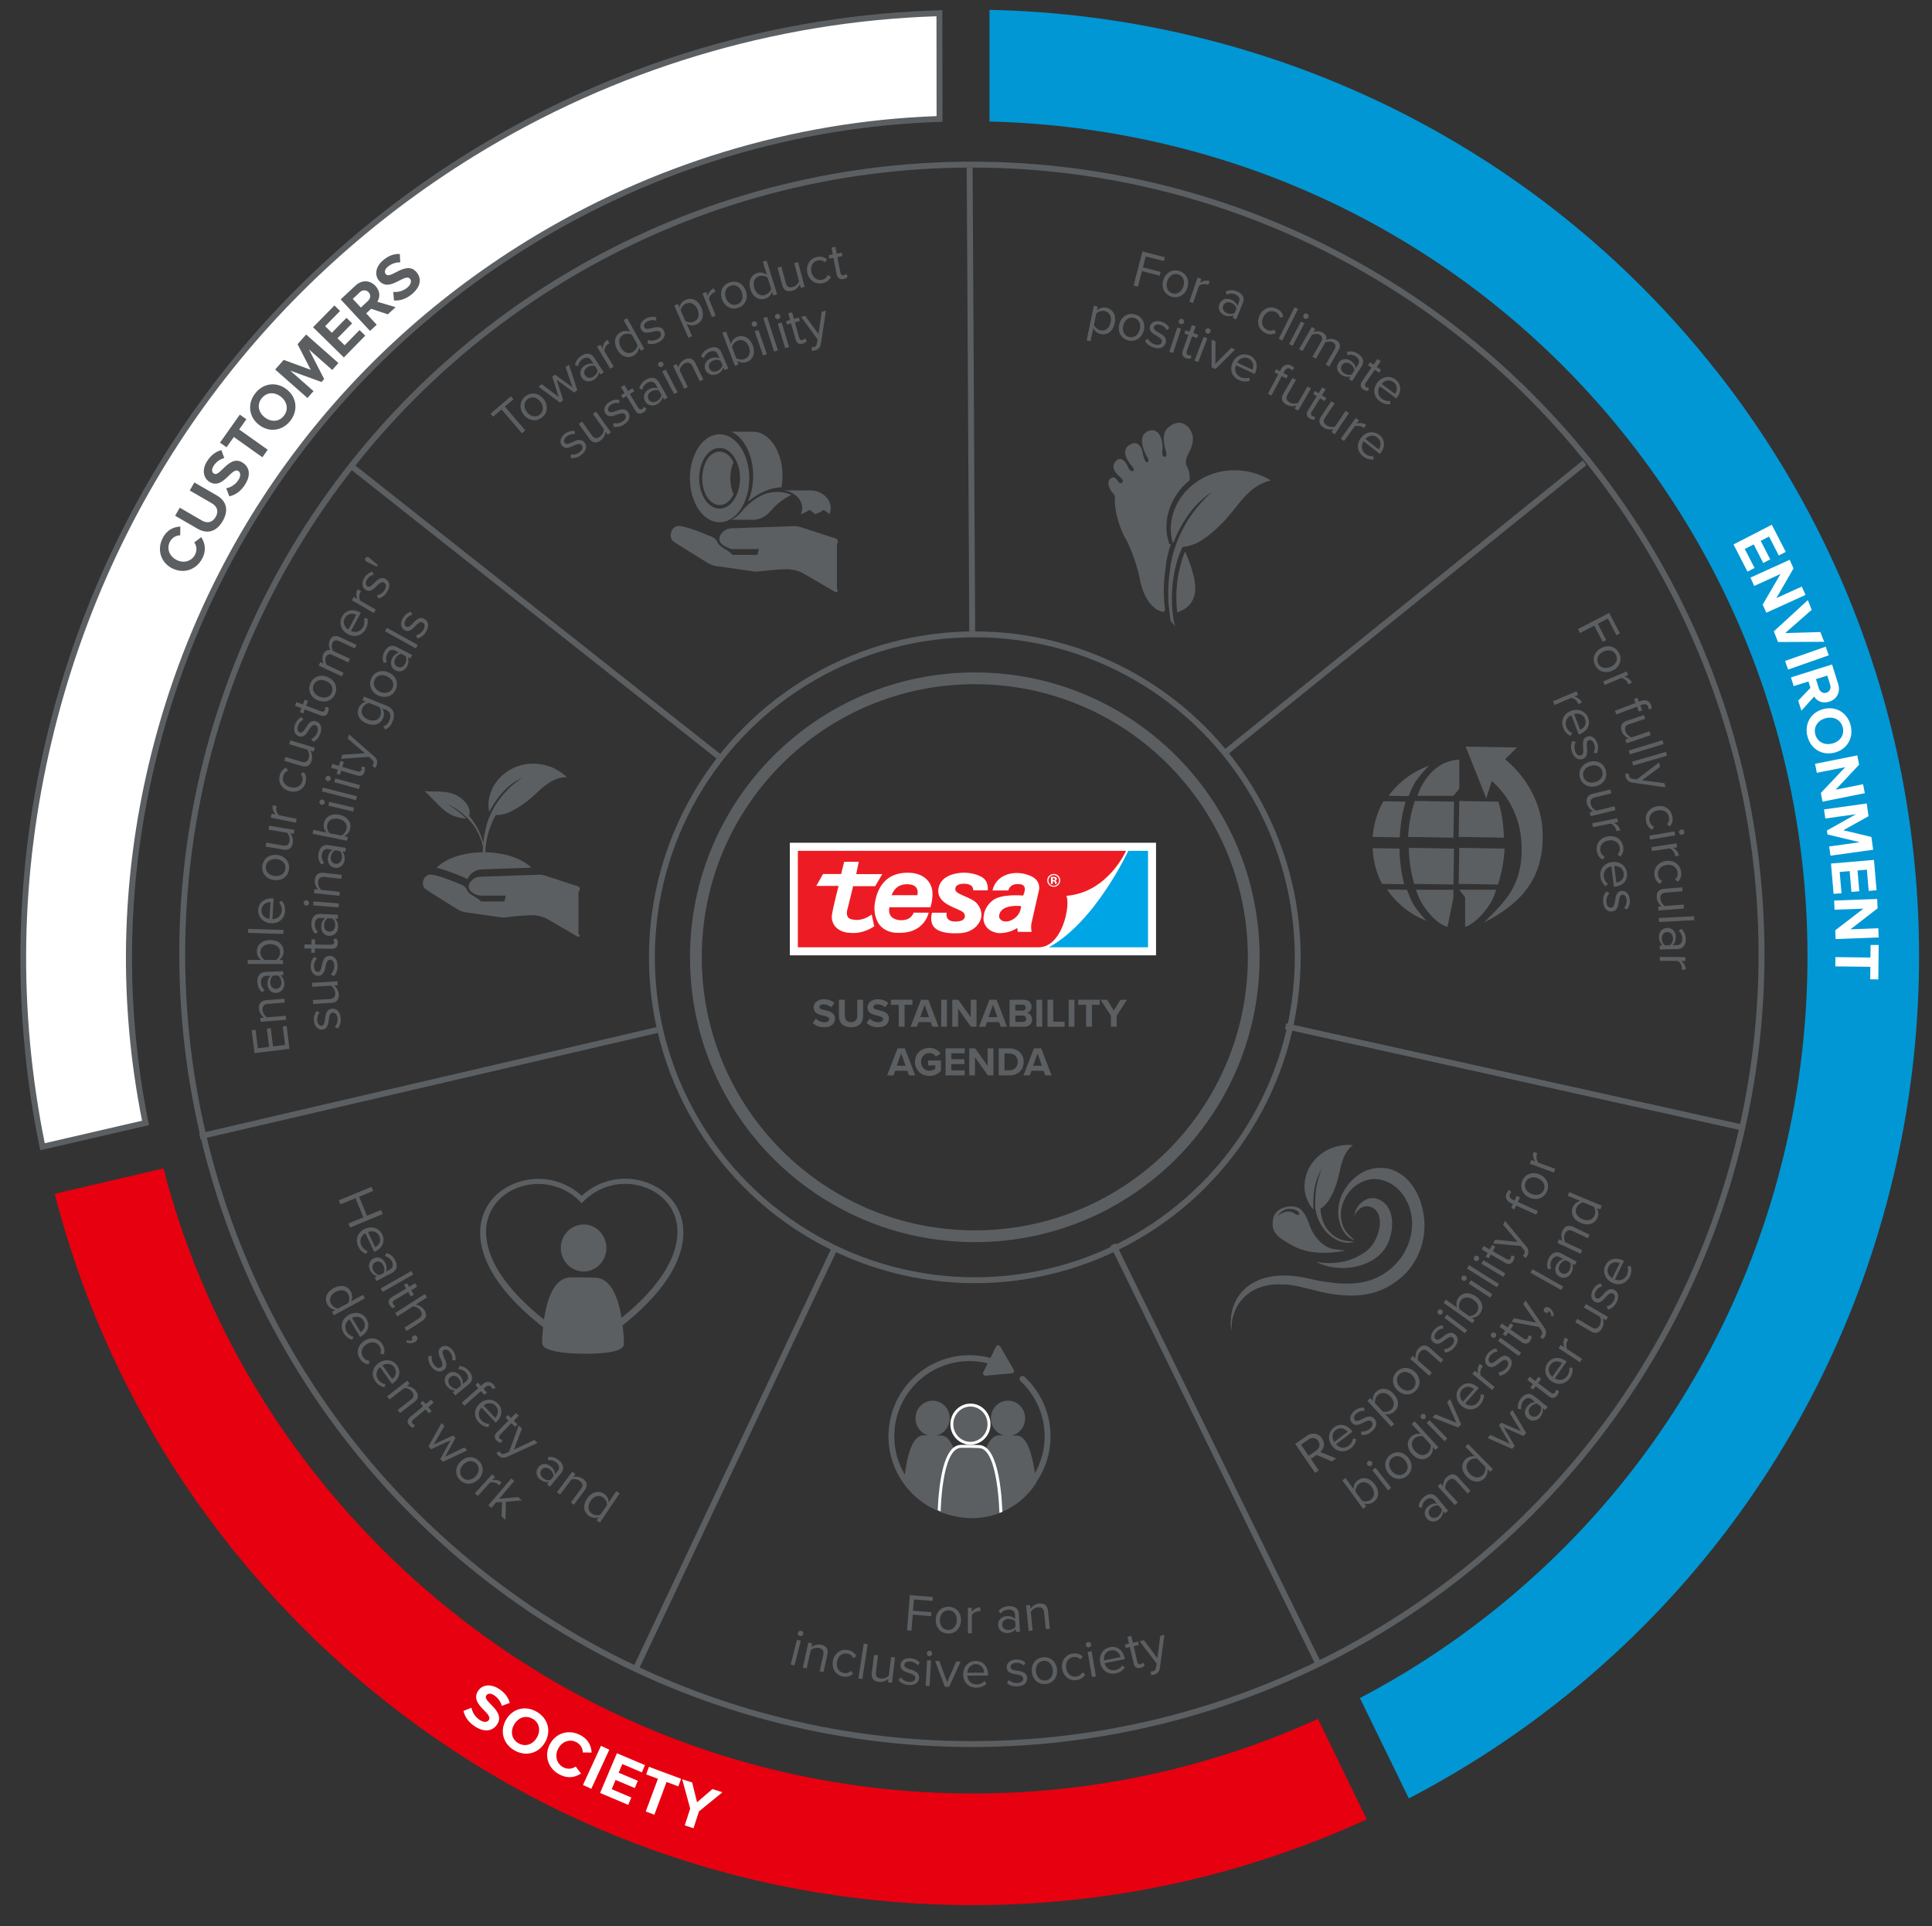 <svg id="Grafik" xmlns="http://www.w3.org/2000/svg" width="329" height="328" viewBox="0 0 329 328"><rect x="0" y="0" width="329" height="328" fill="#333333" stroke="none"/><defs><clipPath id="clippath"><circle class="cls-1" cx="165" cy="163" r="134.47"/></clipPath><clipPath id="clippath-2"><circle class="cls-1" cx="165.5" cy="245.5" r="13"/></clipPath><style>.cls-1,.cls-3{fill:none}.cls-10{fill:#fff}.cls-11{fill:#ed1c24}.cls-12{fill:#5c5f62}.cls-3{stroke:#5c5f62;stroke-miterlimit:10;stroke-width:1px}</style></defs><path class="cls-12" d="M268.71 107.12l5.33-2.76 1.81 3.49-.59.31-1.46-2.83-1.72.89 1.44 2.77-.59.31-1.44-2.77-2.43 1.26-.34-.66zM272.78 110.29c1.14-.53 2.41-.21 2.97.99s-.02 2.38-1.16 2.91c-1.14.53-2.42.21-2.98-.99s.03-2.38 1.17-2.91zm1.51 3.26c.8-.37 1.3-1.17.91-2.01-.39-.84-1.33-.98-2.13-.61-.81.38-1.31 1.18-.92 2.02.39.84 1.32.97 2.13.6zM273 116.03l4-1.7.26.62-.65.27c.56.14 1.06.48 1.29 1.03l-.64.27c-.02-.08-.04-.16-.08-.26-.16-.38-.7-.77-1.1-.82l-2.83 1.2-.26-.62zM278.76 120.33l-3.51 1.32-.24-.63 3.51-1.32-.25-.67.56-.21.25.67.31-.12c.84-.32 1.5-.02 1.76.68.09.24.13.47.09.67l-.53.02c.02-.12 0-.25-.04-.4-.15-.41-.53-.53-1.04-.34l-.31.12.31.83-.55.21-.31-.83zM276.76 125.93l.58-.2c-.46-.19-.97-.62-1.18-1.23-.29-.86-.03-1.45.87-1.76l2.9-.99.22.64-2.71.92c-.72.25-.81.68-.62 1.24.17.5.62.88 1.04 1.01l3.02-1.03.22.64-4.11 1.4-.22-.64zM277.35 127.8l5.74-1.76.2.65-5.74 1.76-.2-.65zM277.93 129.7l5.77-1.67.19.65-5.77 1.67-.19-.65zM277.38 131.72c-.02.11 0 .27.02.38.08.29.22.45.61.51l.71.11 3.79-2.87.19.71-3.08 2.3 3.81.49.19.71-5.61-.79c-.68-.09-1.02-.46-1.18-1.01-.04-.14-.07-.36-.06-.5l.62-.05zM284.78 138.99c.16.78-.07 1.3-.43 1.71l-.49-.36c.33-.36.43-.75.34-1.2-.18-.91-.99-1.33-1.94-1.14s-1.54.9-1.35 1.8c.09.44.34.77.77.97l-.32.52c-.49-.24-.9-.64-1.05-1.41-.26-1.27.54-2.32 1.81-2.58 1.26-.25 2.4.41 2.66 1.68zM280.87 142.3l4.28-.74.12.67-4.28.74-.12-.67zm5.43-1.06a.456.456 0 01.15.9.456.456 0 01-.53-.37c-.04-.24.13-.48.38-.52zM281.2 144.26l4.3-.66.1.67-.69.11c.51.28.91.73 1 1.31l-.69.1c0-.08 0-.16-.01-.27-.06-.41-.49-.92-.86-1.06l-3.04.46-.1-.67zM286.28 148.47c.1.79-.17 1.29-.56 1.67l-.47-.4c.36-.33.48-.72.43-1.17-.11-.92-.89-1.41-1.85-1.29-.96.12-1.6.78-1.49 1.7.05.45.28.79.7 1.03l-.36.5c-.47-.28-.85-.71-.94-1.49-.16-1.29.72-2.27 2.01-2.43 1.28-.16 2.37.59 2.52 1.88zM282.36 154.37l.61-.05c-.4-.3-.79-.84-.84-1.49-.07-.91.33-1.42 1.27-1.49l3.06-.25.05.67-2.85.23c-.76.06-.96.46-.91 1.05.04.53.39 1.01.76 1.23l3.19-.25.05.67-4.33.35-.05-.67zM282.48 156.31l6-.3.03.67-5.99.31-.04-.67zM282.64 161h.5c-.4-.36-.62-.85-.64-1.44-.02-.74.46-1.53 1.41-1.55.97-.02 1.45.75 1.46 1.49.01.59-.17 1.09-.56 1.45l.78-.02c.59-.01.91-.49.89-1.12-.01-.52-.21-.94-.63-1.32l.46-.33c.5.46.74 1.01.76 1.72.02.92-.38 1.69-1.43 1.72l-2.99.07-.02-.67zm1.74-.04c.35-.27.52-.73.51-1.21-.01-.63-.42-1.06-.98-1.05-.55.01-.94.46-.92 1.09.01.48.2.93.57 1.19l.82-.02zM282.65 162.93l4.35.04v.67h-.71c.46.36.78.86.78 1.46h-.69c.02-.09.03-.17.03-.28 0-.41-.33-.98-.68-1.19l-3.08-.03v-.67zM193.04 48.62l1.51-5.81 3.81.99-.17.65-3.08-.8-.48 1.87 3.02.78-.17.64-3.02-.78-.69 2.65-.72-.19zM198.1 47.7c.37-1.21 1.46-1.94 2.72-1.55 1.26.39 1.76 1.6 1.39 2.8-.37 1.2-1.46 1.94-2.72 1.56-1.26-.39-1.76-1.61-1.39-2.81zm3.43 1.05c.26-.84 0-1.75-.89-2.02s-1.62.33-1.88 1.18c-.26.85 0 1.76.89 2.03.89.27 1.61-.34 1.87-1.19zM202.53 51.37l1.41-4.11.64.22-.23.66c.48-.32 1.07-.47 1.63-.28l-.22.66c-.07-.04-.14-.08-.25-.11-.39-.13-1.04 0-1.34.27l-1 2.91-.64-.22zM209.91 54.12l.18-.46c-.48.23-1.02.24-1.56.02-.68-.28-1.22-1.03-.87-1.9.36-.9 1.26-1.04 1.95-.76.55.22.94.58 1.11 1.09l.29-.73c.22-.54-.09-1.03-.68-1.26-.48-.2-.95-.18-1.46.06l-.12-.55c.62-.28 1.22-.29 1.88-.02.85.34 1.41 1.01 1.01 1.99l-1.12 2.77-.62-.25zm.65-1.61c-.11-.43-.47-.77-.91-.95-.58-.24-1.14-.03-1.35.49-.21.51.06 1.04.64 1.28.44.18.93.18 1.31-.05l.31-.76zM217.42 52.57c.72.33 1 .83 1.12 1.36l-.58.18a1.27 1.27 0 00-.76-.98c-.84-.39-1.66 0-2.07.88s-.19 1.77.65 2.16c.41.19.82.18 1.24-.04l.23.57c-.48.25-1.05.35-1.76 0-1.17-.55-1.54-1.82-.99-2.99.54-1.17 1.76-1.69 2.93-1.14zM217.75 57.68l2.7-5.36.6.3-2.7 5.36-.6-.3zM219.52 58.58l2.01-3.85.6.31-2.01 3.85-.6-.31zm2.46-4.96c.12-.22.39-.3.61-.19.22.12.32.39.2.61-.12.22-.4.31-.62.2-.22-.11-.3-.39-.19-.62zM225.78 62.05l1.47-2.56c.27-.48.24-.9-.25-1.18-.39-.22-.96-.18-1.33 0l-1.58 2.77-.59-.34 1.47-2.56c.27-.48.24-.9-.25-1.18-.38-.22-.95-.17-1.33.02l-1.58 2.76-.59-.33 2.16-3.77.59.33-.31.55c.29-.15 1.03-.26 1.58.06.58.33.73.83.61 1.28.41-.22 1.12-.29 1.67.02.69.39.84.99.4 1.75l-1.56 2.73-.59-.34zM229.7 64.52l.27-.42c-.52.14-1.04.05-1.54-.27-.62-.4-1.01-1.24-.5-2.03.53-.82 1.43-.78 2.05-.38.5.32.81.75.89 1.28l.42-.66c.31-.49.1-1.02-.43-1.36-.44-.28-.9-.35-1.45-.21v-.56c.64-.16 1.24-.05 1.84.33.77.5 1.19 1.26.62 2.14l-1.61 2.51-.57-.36zm.94-1.46c-.03-.44-.31-.84-.71-1.1-.53-.34-1.12-.24-1.42.23-.29.46-.14 1.03.39 1.37.4.26.88.35 1.3.19l.44-.69zM231.94 64.93l1.61-2.34-.59-.41.34-.49.59.41.67-.98.56.38-.67.98.73.5-.34.49-.73-.5-1.53 2.22c-.18.27-.2.54.05.71.16.11.35.14.48.11l-.12.53c-.23.04-.5 0-.83-.23-.53-.36-.58-.85-.22-1.38zM237.6 64.6c1.06.78 1.07 2.06.3 3.11l-.1.14-2.83-2.08c-.44.69-.38 1.58.37 2.14.4.29.92.43 1.41.35v.55c-.6.09-1.21-.07-1.79-.49-1.04-.76-1.23-2.06-.43-3.15.75-1.01 2.07-1.3 3.07-.57zm-2.34.77l2.3 1.69c.38-.53.5-1.43-.29-2.01-.75-.55-1.58-.19-2 .33zM88.87 73.77l-3.46-4.05-1.44 1.23-.43-.51L87 67.48l.43.51-1.45 1.24 3.47 4.05-.57.49zM89.2 70.62c-.79-.99-.77-2.3.26-3.12 1.03-.83 2.31-.55 3.1.44s.78 2.3-.26 3.13c-1.03.83-2.32.54-3.11-.44zm2.81-2.24c-.55-.69-1.45-.99-2.17-.41s-.64 1.52-.09 2.21c.56.7 1.46.99 2.18.41.72-.58.63-1.52.07-2.21zM97.75 66.83l-2.96-2.17 1.12 3.5-.55.39-3.67-2.72.57-.41 2.89 2.19-1.1-3.48.47-.34 2.96 2.15-1.16-3.43.57-.41 1.42 4.34-.55.4zM102.27 63.8l-.27-.42c-.09.53-.39.97-.88 1.29-.62.4-1.54.42-2.06-.38-.53-.81-.12-1.63.49-2.03.5-.32 1.01-.44 1.53-.29l-.43-.66c-.32-.49-.89-.51-1.42-.17-.44.29-.69.67-.79 1.23l-.52-.22c.13-.66.47-1.16 1.06-1.55.77-.5 1.63-.57 2.21.31l1.63 2.5-.57.37zm-.95-1.46c-.42-.16-.9-.06-1.3.2-.53.34-.68.92-.38 1.38.3.46.88.55 1.41.21.4-.26.69-.66.71-1.11l-.45-.69zM103.92 62.77l-2.25-3.72.58-.35.37.6c.06-.58.32-1.12.83-1.43l.36.59c-.08.03-.15.06-.25.12-.35.21-.66.8-.65 1.21l1.6 2.64-.58.35zM109.14 59.74l-.32-.57a1.86 1.86 0 01-.91 1.38c-.99.55-2.11.19-2.8-1.04-.68-1.21-.42-2.38.57-2.94.51-.29 1.11-.29 1.65-.05l-1.13-2.02.59-.33 2.93 5.24-.59.33zm-1.54-2.75c-.4-.21-1.01-.24-1.48.02-.76.43-.87 1.31-.4 2.15.47.84 1.27 1.21 2.04.78.47-.26.78-.79.8-1.23l-.96-1.72zM110.35 57.88c.41.17 1.03.17 1.56-.1.59-.3.78-.73.59-1.11-.22-.43-.76-.32-1.35-.18-.74.18-1.57.39-1.98-.42-.31-.6-.05-1.38.88-1.85.66-.33 1.25-.32 1.72-.17l-.07.56c-.38-.16-.91-.15-1.41.1-.53.27-.74.68-.56 1.02.19.38.69.27 1.26.14.75-.19 1.63-.39 2.07.46.33.65.07 1.44-.93 1.95-.63.32-1.27.4-1.88.19l.09-.59zM117.85 57.25l-.62.27-2.41-5.5.62-.27.26.59c.11-.53.48-1.04 1.04-1.28 1.05-.46 2.12.01 2.69 1.31.56 1.29.19 2.41-.85 2.87-.54.24-1.13.19-1.65-.11l.93 2.12zm-1.03-5.56c-.49.21-.85.72-.91 1.16l.79 1.8c.37.25.98.33 1.47.12.8-.35.99-1.22.6-2.1-.39-.88-1.15-1.32-1.95-.97zM121.24 54l-1.61-4.04.63-.25.26.65c.16-.56.5-1.05 1.05-1.27l.26.64c-.08.01-.16.04-.26.08-.38.15-.79.68-.84 1.08l1.14 2.86-.63.25zM122.95 50.97c-.43-1.19 0-2.42 1.25-2.87s2.37.23 2.8 1.41 0 2.43-1.25 2.88c-1.25.45-2.37-.24-2.8-1.42zm3.38-1.22c-.3-.83-1.05-1.4-1.92-1.09-.87.31-1.09 1.24-.8 2.07.3.84 1.06 1.41 1.93 1.09.87-.31 1.09-1.23.78-2.07zM131.68 50.31l-.19-.62c-.18.52-.59.98-1.17 1.16-1.08.34-2.11-.25-2.53-1.6-.41-1.32.07-2.42 1.17-2.76.56-.17 1.15-.06 1.63.29l-.69-2.21.64-.2 1.79 5.73-.64.2zm-.94-3.01a1.64 1.64 0 00-1.46-.28c-.83.26-1.12 1.1-.83 2.02s1 1.44 1.83 1.18c.51-.16.92-.61 1.04-1.04l-.59-1.88zM136.37 49.01l-.16-.59c-.22.45-.68.93-1.31 1.09-.88.23-1.45-.07-1.7-.98l-.79-2.97.65-.17.74 2.77c.2.74.63.86 1.19.71.51-.14.92-.56 1.08-.97l-.82-3.09.65-.17 1.12 4.2-.65.17zM139.11 43.77c.77-.17 1.3.04 1.72.39l-.35.5c-.37-.32-.76-.41-1.2-.31-.9.2-1.31 1.02-1.1 1.96s.93 1.51 1.84 1.31c.44-.1.76-.36.95-.8l.53.3c-.23.49-.61.91-1.39 1.09-1.26.29-2.33-.49-2.62-1.75-.28-1.25.35-2.41 1.61-2.7zM142.47 46.69l-.54-2.79-.71.14-.11-.58.71-.14-.23-1.17.66-.13.23 1.17.87-.17.11.58-.87.17.52 2.65c.06.32.25.52.54.46.19-.04.35-.15.42-.26l.29.46c-.14.19-.35.35-.74.43-.63.12-1.02-.18-1.14-.81zM49.3 178.59l-5.96.73-.48-3.9.66-.08.39 3.16 1.92-.24-.38-3.1.66-.08.38 3.1 2.05-.25-.39-3.16.66-.08.48 3.9zM48.48 170.71l-2.84.23c-.76.06-.97.47-.93 1.05.04.53.41 1.01.78 1.23l3.17-.25.05.67-4.33.35-.05-.67.63-.05c-.38-.28-.81-.84-.86-1.48-.07-.91.35-1.42 1.29-1.49l3.04-.24.05.67zM48.25 166.05l-.49.02c.41.34.63.83.66 1.41.03.74-.44 1.54-1.38 1.58-.97.04-1.46-.73-1.49-1.46-.02-.59.15-1.09.54-1.46l-.78.03c-.58.02-.9.5-.88 1.13.02.52.23.94.65 1.31l-.46.33c-.5-.45-.76-1-.79-1.71-.04-.92.35-1.7 1.4-1.74l2.98-.12.03.67zm-1.73.07c-.35.27-.51.74-.49 1.22.02.63.44 1.05.99 1.03.55-.02.93-.48.9-1.11-.02-.48-.22-.93-.59-1.17l-.82.03zM48.19 164.14h-6v-.68h2.31c-.48-.35-.76-.87-.76-1.46 0-1.13.9-1.93 2.29-1.93 1.41 0 2.28.81 2.27 1.94 0 .61-.32 1.14-.76 1.47h.65v.68zm-1.18-.68c.38-.23.69-.76.69-1.29 0-.88-.71-1.41-1.67-1.41s-1.68.52-1.69 1.4c0 .53.32 1.06.7 1.3h1.97zM48.25 159.03l-6-.19.02-.68 6 .19-.02.68zM43.97 154.92c.08-1.31 1.16-2.02 2.46-1.94h.17l-.22 3.53c.82 0 1.54-.54 1.6-1.47.03-.49-.14-1.01-.46-1.37l.46-.3c.4.46.6 1.06.56 1.77-.08 1.29-1.07 2.15-2.42 2.07-1.26-.08-2.22-1.04-2.14-2.28zm1.92 1.55l.18-2.85c-.65-.03-1.47.35-1.54 1.34-.06.93.7 1.43 1.36 1.51zM46.67 149.85c-1.25-.16-2.16-1.1-1.99-2.42.16-1.31 1.28-2.01 2.53-1.85 1.25.16 2.16 1.1 2 2.42-.16 1.31-1.28 2.01-2.53 1.85zm.44-3.56c-.87-.11-1.72.3-1.84 1.22-.11.92.61 1.54 1.48 1.64.88.11 1.73-.31 1.85-1.23.12-.92-.61-1.53-1.49-1.64zM50.01 141.97l-.6-.1c.32.39.56 1.01.45 1.65-.15.9-.67 1.29-1.6 1.14l-3.03-.51.11-.67 2.82.48c.75.13 1.04-.22 1.14-.79.09-.52-.13-1.07-.43-1.38l-3.15-.53.11-.67 4.29.72-.11.67zM50.37 140.08l-4.26-.87.14-.66.69.14c-.38-.44-.61-1-.49-1.58l.68.14c-.03.08-.06.15-.08.26-.08.41.14 1.03.44 1.29l3.02.62-.13.66zM47.63 132.05c.2-.77.63-1.14 1.13-1.35l.29.54c-.46.18-.71.5-.82.93-.23.9.31 1.63 1.25 1.87.93.24 1.77-.14 2-1.04.11-.44.03-.84-.27-1.21l.51-.33c.33.43.53.96.33 1.73-.32 1.25-1.5 1.85-2.75 1.53-1.25-.32-1.99-1.41-1.66-2.67zM53.42 127.98l-.59-.18c.27.43.43 1.07.25 1.69-.26.87-.82 1.2-1.72.93l-2.94-.88.19-.65 2.74.82c.73.22 1.06-.09 1.23-.65.15-.51 0-1.08-.26-1.42l-3.06-.92.19-.65 4.16 1.25-.19.65zM52.99 125.83c.41-.17.86-.59 1.05-1.15.21-.63.05-1.07-.35-1.2-.45-.15-.77.3-1.09.8-.4.64-.86 1.37-1.71 1.08-.64-.22-.99-.96-.66-1.94.24-.7.67-1.1 1.12-1.32l.34.45c-.38.14-.76.52-.94 1.05-.19.56-.06 1 .31 1.12.4.14.69-.29 1-.78.41-.66.89-1.42 1.8-1.1.69.24 1.05.98.69 2.04-.23.67-.63 1.17-1.21 1.44l-.35-.49zM54.56 121.8l-2.66-1-.25.67-.56-.21.25-.67-1.11-.42.24-.63 1.11.42.31-.83.56.21-.31.83 2.53.95c.3.11.57.06.68-.22.07-.18.05-.37 0-.49h.54c.09.21.12.48-.02.85-.22.6-.68.77-1.29.54zM54.14 119.26c-1.17-.48-1.79-1.63-1.29-2.86.5-1.22 1.76-1.61 2.92-1.13 1.17.48 1.8 1.63 1.3 2.86s-1.77 1.6-2.93 1.12zm1.36-3.32c-.82-.33-1.74-.16-2.1.7-.35.86.18 1.64 1 1.98.83.34 1.76.16 2.11-.7.35-.86-.19-1.63-1.01-1.97zM60.43 110.41l-2.68-1.25c-.5-.23-.92-.16-1.15.35-.19.41-.1.98.12 1.33l2.89 1.34-.29.61-2.68-1.25c-.5-.23-.92-.17-1.15.35-.19.4-.09.96.13 1.32l2.88 1.34-.29.61-3.94-1.83.29-.61.57.27c-.18-.28-.35-1.01-.08-1.58.28-.6.77-.79 1.23-.72-.26-.39-.39-1.09-.12-1.66.33-.72.91-.92 1.71-.55l2.85 1.33-.29.61zM58.24 105c.62-1.16 1.89-1.36 3.04-.74l.15.08-1.66 3.1c.75.34 1.62.15 2.06-.67.23-.44.3-.97.15-1.44l.54-.08c.18.58.11 1.21-.23 1.84-.61 1.13-1.86 1.52-3.06.88-1.11-.59-1.58-1.87-1-2.96zm1.09 2.21l1.34-2.52c-.58-.3-1.49-.29-1.95.58-.44.82.04 1.59.61 1.94zM63.67 104.39l-3.76-2.18.34-.58.61.35c-.22-.53-.26-1.14.04-1.65l.6.35c-.06.06-.11.13-.16.22-.21.36-.2 1.02 0 1.37l2.66 1.54-.34.58zM64.21 101.36c.43-.07.97-.38 1.28-.89.35-.57.29-1.03-.07-1.25-.4-.25-.81.12-1.25.54-.53.54-1.14 1.14-1.91.67-.57-.36-.75-1.16-.21-2.04.39-.63.9-.92 1.38-1.04l.23.51c-.41.06-.86.34-1.15.81-.31.5-.28.96.05 1.16.36.22.73-.13 1.15-.54.54-.55 1.19-1.18 2.01-.67.62.38.81 1.19.21 2.15-.38.6-.88 1-1.51 1.13l-.23-.55zM64.15 96.48s-1.68-.8-1.78-.87a.418.418 0 01-.13-.57c.13-.2.38-.24.57-.12.11.07 1.52 1.28 1.52 1.28l-.18.28z"/><g><path class="cls-12" d="M56.54 223.36l.57-.31c-.54-.07-1.07-.39-1.37-.93-.54-1-.16-2.11 1.08-2.79 1.22-.66 2.39-.4 2.93.61.28.51.28 1.12.03 1.65l2.03-1.1.32.59-5.27 2.87-.32-.59zm2.77-1.5c.22-.39.25-1.01 0-1.48-.42-.77-1.3-.88-2.14-.42-.85.46-1.22 1.26-.8 2.02.26.48.78.79 1.22.82l1.73-.94zM62.4 224.58c.68 1.13.2 2.32-.92 2.99l-.15.09-1.81-3.02c-.67.47-.96 1.31-.48 2.12.25.42.68.75 1.16.87l-.21.5c-.59-.15-1.1-.53-1.46-1.14-.66-1.1-.35-2.38.82-3.08 1.08-.65 2.42-.4 3.05.66zm-2.46-.19l1.47 2.45c.55-.34 1.01-1.13.5-1.97-.48-.79-1.39-.78-1.98-.47zM65.11 228.88c.43.66.42 1.23.24 1.75l-.59-.15c.17-.46.11-.86-.13-1.24-.51-.78-1.42-.87-2.22-.34-.81.53-1.09 1.4-.58 2.18.25.38.6.59 1.08.62l-.1.6c-.54-.04-1.07-.26-1.51-.92-.71-1.08-.36-2.36.73-3.07 1.08-.71 2.38-.52 3.09.57zM67.6 232.5c.76 1.07.38 2.3-.69 3.05l-.14.1-2.04-2.87c-.64.52-.86 1.38-.32 2.15.29.4.74.7 1.23.77l-.17.52c-.6-.1-1.13-.44-1.55-1.02-.75-1.05-.53-2.34.58-3.13 1.03-.73 2.38-.59 3.1.42zm-2.47 0l1.66 2.32c.52-.38.92-1.2.35-2.01-.54-.76-1.44-.67-2.01-.32zM67.72 240.08l2.24-1.74c.6-.47.56-.92.2-1.39-.33-.42-.89-.62-1.32-.6l-2.51 1.95-.41-.53 3.43-2.67.41.53-.5.39c.47.02 1.13.26 1.53.77.56.72.49 1.38-.26 1.95l-2.41 1.87-.41-.53zM69.85 241.27l2.19-1.81-.46-.55.46-.38.46.55.91-.76.43.52-.91.76.56.68-.46.38-.56-.68-2.08 1.72c-.25.21-.34.47-.15.69.12.15.3.23.43.24l-.26.47c-.23-.03-.48-.14-.73-.44-.41-.49-.33-.98.17-1.39zM74.97 248.43l1.78-3.21-3.33 1.55-.46-.49 2.23-3.98.48.51-1.81 3.14 3.31-1.53.39.42-1.75 3.2 3.26-1.59.48.51-4.12 1.95-.46-.49zM78.41 248.88c.88-.9 2.18-1.06 3.13-.13.95.92.83 2.23-.05 3.13-.88.9-2.19 1.06-3.14.14-.95-.92-.83-2.23.05-3.14zm2.57 2.5c.61-.63.8-1.56.13-2.2-.67-.65-1.59-.44-2.21.19-.62.64-.8 1.57-.13 2.22.67.65 1.59.44 2.21-.2zM80.88 254.26l2.92-3.22.5.46-.47.52c.57-.1 1.16-.01 1.6.39l-.47.51c-.05-.07-.1-.13-.18-.2-.31-.28-.96-.41-1.34-.28l-2.07 2.28-.5-.45zM85.41 258.24l.08-2.5-1.01.07-.8.94-.51-.44 3.89-4.57.51.44L85 255.2l3.24-.28.65.55-2.74.25-.07 3.06-.66-.56z"/></g><g><path class="cls-12" d="M134.65 283.42l1.06-4.22.66.17-1.07 4.22-.65-.17zm1.24-5.4a.45.45 0 01.55-.33c.24.06.4.31.33.55-.06.25-.31.39-.56.33a.444.444 0 01-.32-.55zM139.58 284.57l.61-2.78c.17-.75-.16-1.07-.73-1.19-.52-.11-1.08.09-1.4.38l-.69 3.1-.66-.15.94-4.24.66.15-.14.61c.38-.29 1.04-.53 1.67-.39.89.2 1.25.75 1.05 1.67l-.66 2.98-.66-.15zM144.39 280.97c.78.14 1.18.54 1.43 1.03l-.52.33c-.21-.44-.55-.67-.99-.76-.91-.17-1.61.43-1.78 1.38s.27 1.76 1.18 1.92c.44.08.84-.03 1.19-.36l.37.49c-.4.37-.92.6-1.7.46-1.28-.23-1.96-1.36-1.73-2.64.23-1.27 1.27-2.09 2.54-1.85zM146.18 285.79l.91-5.93.67.1-.91 5.93-.67-.1zM151.21 286.47l.08-.61c-.38.33-.98.6-1.62.52-.9-.11-1.32-.61-1.21-1.54l.38-3.05.67.08-.35 2.84c-.09.76.26 1.03.84 1.1.53.06 1.06-.18 1.36-.5l.39-3.17.67.08-.53 4.31-.67-.08zM153.41 285.64c.26.36.78.69 1.37.74.66.06 1.05-.21 1.08-.63.04-.48-.47-.67-1.05-.87-.72-.23-1.54-.5-1.46-1.4.06-.67.69-1.2 1.72-1.11.74.06 1.23.39 1.55.76l-.35.44c-.23-.34-.69-.61-1.25-.66-.59-.05-.98.19-1.02.57-.04.42.45.6 1 .78.74.23 1.59.52 1.51 1.48-.06.73-.69 1.26-1.82 1.17-.71-.06-1.29-.33-1.69-.83l.39-.46zM157.62 287.04l.26-4.34.67.04-.26 4.34-.67-.04zm.21-5.53c.02-.25.23-.44.48-.42.25.01.45.22.43.48a.46.46 0 01-.49.43.45.45 0 01-.42-.48zM160.9 287.2l-1.67-4.4.73.02 1.33 3.61 1.55-3.52.74.02-1.95 4.29-.74-.02zM166.14 282.81c1.32 0 2.1 1.01 2.11 2.32v.17l-3.52.02c.06.82.64 1.5 1.58 1.49.5 0 1-.2 1.34-.56l.33.44c-.43.44-1.01.67-1.73.68-1.29 0-2.22-.91-2.23-2.27 0-1.26.89-2.29 2.13-2.29zm-1.42 2.02l2.86-.02c-.01-.65-.45-1.45-1.44-1.44-.93 0-1.38.79-1.42 1.46zM171.79 286.05c.31.31.88.57 1.47.53.67-.04 1.01-.36.98-.78-.03-.48-.57-.59-1.16-.7-.75-.12-1.6-.27-1.65-1.17-.04-.67.5-1.29 1.54-1.35.74-.05 1.28.2 1.65.53l-.28.49c-.28-.3-.77-.5-1.33-.46-.59.04-.94.33-.92.72.03.42.53.53 1.11.62.77.12 1.65.28 1.71 1.24.05.73-.5 1.35-1.62 1.42-.71.05-1.33-.13-1.8-.57l.32-.51zM175.71 284.68c-.13-1.25.59-2.35 1.91-2.48 1.32-.13 2.24.79 2.37 2.05s-.59 2.36-1.91 2.49-2.24-.8-2.37-2.06zm3.57-.36c-.09-.88-.68-1.61-1.6-1.52-.92.09-1.36.93-1.27 1.81.09.89.69 1.62 1.61 1.53.92-.09 1.35-.93 1.26-1.82zM182.7 281.56c.78-.11 1.29.14 1.68.52l-.39.47c-.34-.35-.73-.47-1.18-.4-.92.13-1.39.92-1.25 1.87.14.95.81 1.58 1.73 1.45.45-.06.79-.29 1.02-.72l.5.35c-.27.47-.69.86-1.47.97-1.28.18-2.29-.67-2.47-1.96-.18-1.27.54-2.38 1.82-2.56zM184.91 280.12a.456.456 0 01.9-.15c.04.25-.13.49-.38.53a.459.459 0 01-.52-.38zm1.04 5.43l-.73-4.28.67-.11.73 4.28-.67.11zM189.02 280.47c1.29-.26 2.25.59 2.5 1.87l.03.17-3.45.69c.21.79.91 1.35 1.83 1.17.49-.1.94-.39 1.21-.8l.4.37c-.34.51-.87.85-1.56.99-1.26.25-2.35-.47-2.62-1.8-.25-1.24.43-2.41 1.65-2.65zm-1.01 2.25l2.8-.56c-.14-.63-.72-1.33-1.69-1.14-.91.18-1.2 1.04-1.11 1.7zM193.05 283.22l-.65-2.77-.7.16-.14-.58.7-.16-.27-1.16.66-.15.27 1.16.86-.2.13.58-.86.2.61 2.63c.07.32.27.51.56.44.18-.04.34-.16.41-.28l.31.45c-.13.2-.34.37-.73.46-.62.15-1.02-.14-1.17-.77zM195.96 284.59c.11.02.27 0 .38-.02.29-.08.45-.22.51-.61l.11-.71-2.88-3.78.71-.19 2.31 3.08.48-3.81.71-.19-.77 5.61c-.09.68-.46 1.02-1.01 1.18-.14.04-.36.07-.5.06l-.05-.62z"/></g><g><path class="cls-12" d="M246.09 257.69l-.32-.38c-.02.53-.27 1.01-.72 1.38-.57.47-1.48.59-2.09-.13-.62-.75-.32-1.6.25-2.07.46-.38.96-.55 1.49-.47l-.5-.6c-.37-.45-.95-.41-1.43 0-.4.33-.6.75-.64 1.32l-.54-.16c.05-.67.33-1.21.87-1.67.71-.59 1.56-.76 2.23.05l1.91 2.29-.52.43zm-1.11-1.33c-.43-.11-.9.05-1.26.35-.49.4-.57.99-.21 1.42.35.42.94.44 1.43.04.37-.3.6-.74.57-1.18l-.52-.63zM249.92 254.31l-1.91-2.11c-.51-.57-.96-.49-1.4-.1-.39.36-.55.93-.5 1.37l2.13 2.36-.5.45-2.92-3.23.5-.45.42.47c-.01-.47.17-1.15.66-1.59.68-.61 1.34-.59 1.97.11l2.04 2.27-.5.45zM253.75 250.62l-.46-.46c.08.54-.08 1.14-.51 1.57-.81.79-1.99.74-2.98-.27-.97-.99-1.04-2.19-.23-2.99.42-.41 1-.58 1.58-.48l-1.62-1.65.48-.47 4.21 4.28-.48.47zm-2.21-2.25c-.44-.1-1.04.04-1.42.42-.62.61-.49 1.49.19 2.18.68.69 1.55.83 2.17.21.38-.38.54-.96.45-1.4l-1.38-1.41zM259.44 244.52l-3.36-1.47 1.86 3.16-.45.5-4.17-1.85.47-.53 3.3 1.5-1.83-3.15.38-.43 3.35 1.44-1.89-3.09.46-.52 2.33 3.92-.45.5zM263.11 240.1l-.39-.31c.08.53-.07 1.04-.43 1.5-.46.57-1.34.87-2.07.28-.76-.61-.62-1.51-.16-2.08.37-.46.83-.73 1.37-.75l-.61-.49c-.46-.37-1.01-.21-1.4.28-.33.41-.44.85-.37 1.41l-.56-.05c-.08-.67.08-1.25.53-1.8.58-.71 1.38-1.05 2.2-.39l2.33 1.87-.42.53zm-1.35-1.09c-.44-.02-.87.22-1.17.59-.4.49-.36 1.08.07 1.43.43.34 1.01.25 1.41-.24.3-.37.45-.84.33-1.27l-.64-.51zM263.78 237.76l-2.27-1.72-.44.57-.47-.36.44-.57-.95-.72.41-.54.95.72.53-.7.47.36-.53.7 2.15 1.63c.26.2.53.22.71-.01.11-.15.16-.34.13-.47l.52.15c.03.23-.03.5-.27.81-.39.51-.88.54-1.39.15zM263.54 232.09c.76-1.07 2.04-1.11 3.11-.36l.14.1-2.03 2.87c.7.43 1.59.35 2.13-.41.29-.4.42-.93.33-1.41h.55c.1.59-.04 1.21-.45 1.79-.74 1.05-2.04 1.27-3.15.49-1.03-.73-1.34-2.05-.62-3.06zm.81 2.33l1.65-2.33c-.53-.37-1.44-.48-2.01.33-.54.76-.16 1.58.36 2zM269.04 231.95l-3.63-2.39.37-.56.59.39c-.19-.55-.19-1.15.14-1.65l.58.38c-.06.06-.11.12-.17.21-.23.35-.25 1.01-.07 1.37l2.57 1.69-.37.56zM273.48 224.8l-.53-.31c.16.48.17 1.14-.16 1.7-.46.78-1.08.97-1.89.5l-2.65-1.55.34-.58 2.47 1.45c.66.39 1.05.17 1.34-.34.27-.46.26-1.05.08-1.44l-2.75-1.61.34-.58 3.75 2.2-.34.58zM273.59 222.46c.43-.1.94-.44 1.22-.97.32-.59.22-1.04-.15-1.24-.42-.23-.81.17-1.21.62-.5.57-1.07 1.21-1.86.79-.59-.32-.83-1.11-.34-2.02.35-.65.84-.98 1.32-1.12l.26.5c-.4.08-.83.39-1.1.88-.28.52-.22.98.12 1.16.37.2.73-.17 1.11-.61.51-.58 1.11-1.25 1.96-.8.64.34.88 1.14.35 2.13-.34.63-.81 1.06-1.43 1.22l-.26-.54zM273.39 215.47c.58-1.18 1.84-1.42 3.01-.85l.15.08-1.55 3.16c.76.31 1.63.1 2.04-.75.22-.45.26-.99.1-1.45l.54-.1c.2.58.15 1.21-.16 1.85-.57 1.16-1.81 1.58-3.03.98-1.13-.55-1.65-1.81-1.1-2.93zm1.17 2.17l1.26-2.56c-.59-.28-1.5-.24-1.93.65-.41.83.09 1.59.68 1.92z"/></g><g><path class="cls-12" d="M232.13 256.92l-3.54-4.85.54-.4 1.36 1.87c0-.59.25-1.13.73-1.48.92-.67 2.09-.41 2.91.71.83 1.14.7 2.31-.22 2.98-.49.36-1.11.42-1.63.25l.38.52-.55.4zm-.15-1.35c.41.17 1.02.1 1.45-.21.71-.52.71-1.4.15-2.18-.57-.78-1.41-1.05-2.13-.53-.43.31-.67.89-.63 1.33l1.16 1.59zM232.88 249.47c-.16-.2-.12-.48.08-.63.2-.15.48-.13.64.07.15.2.12.49-.08.64-.19.15-.48.11-.64-.08zm3.5 4.29l-2.68-3.43.53-.42 2.68 3.43-.53.42zM236.48 250.93c-.81-.97-.82-2.28.19-3.13 1.02-.85 2.3-.6 3.11.37s.83 2.29-.19 3.13c-1.02.85-2.31.59-3.12-.38zm2.76-2.3c-.56-.68-1.47-.96-2.18-.36-.71.59-.61 1.54-.04 2.21.57.68 1.48.96 2.19.36.71-.59.6-1.53.03-2.21zM244.44 246.89l-.44-.48c.06.54-.12 1.13-.57 1.55-.84.77-2.01.67-2.96-.37-.94-1.02-.96-2.22-.12-2.99.43-.4 1.02-.54 1.6-.43l-1.56-1.71.5-.46 4.05 4.43-.5.46zm-2.13-2.32c-.43-.11-1.04 0-1.44.36-.64.59-.54 1.47.11 2.18.65.71 1.51.88 2.16.29.4-.37.58-.94.5-1.39l-1.33-1.45zM242.04 241.52a.456.456 0 010-.64c.18-.18.47-.18.64 0 .18.18.17.47 0 .65-.17.17-.47.17-.64-.01zm3.95 3.88l-3.04-3.11.48-.47 3.04 3.11-.48.47zM248.32 243.07l-4.39-1.72.51-.52 3.57 1.43-1.57-3.51.51-.53 1.87 4.32-.51.53zM248.57 236.25c.87-.98 2.15-.88 3.13-.02l.13.11-2.33 2.63c.65.5 1.54.53 2.16-.17.33-.37.51-.88.48-1.37l.54.05c.04.61-.18 1.2-.65 1.73-.85.96-2.16 1.04-3.18.14-.94-.84-1.11-2.18-.28-3.11zm.55 2.4l1.89-2.13c-.49-.42-1.38-.63-2.03.11-.62.69-.33 1.56.14 2.02zM254.08 236.68l-3.36-2.76.43-.52.54.45c-.13-.56-.07-1.16.31-1.62l.54.44c-.06.05-.12.11-.19.19-.26.32-.36.98-.21 1.35l2.38 1.96-.43.52zM255.17 233.67c.44-.02 1-.28 1.37-.75.41-.53.39-.99.06-1.25-.38-.29-.82.04-1.29.41-.59.48-1.25 1.02-1.97.47-.53-.41-.63-1.23 0-2.05.45-.58.99-.83 1.48-.89l.18.54c-.41.01-.88.25-1.23.69-.36.47-.37.93-.07 1.16.33.26.74-.05 1.2-.42.6-.5 1.3-1.05 2.06-.47.58.45.68 1.27 0 2.16-.44.56-.97.91-1.61.97l-.17-.58zM254.07 227.71a.45.45 0 01-.1-.63c.15-.2.43-.25.63-.11.2.15.25.44.1.64-.14.2-.43.24-.63.09zm4.55 3.17l-3.52-2.56.4-.55 3.52 2.56-.4.55zM259.16 228.55l-2.34-1.62-.41.59-.49-.34.41-.59-.97-.68.38-.56.98.68.5-.72.49.34-.5.72 2.22 1.54c.27.19.54.2.71-.04.11-.16.14-.35.12-.48l.53.12c.04.23 0 .5-.23.83-.37.52-.85.58-1.38.21zM262.24 227.61c.09-.06.2-.18.26-.27.16-.25.19-.47-.03-.79l-.39-.6-4.67-.87.4-.61 3.78.73-2.2-3.15.4-.62 3.2 4.67c.39.56.35 1.06.04 1.55-.08.12-.22.29-.32.38l-.46-.42zM264.19 224.16c-.01-.34-.17-.75-.41-.94 0 .02-.03.08-.05.12-.13.21-.39.27-.62.13a.484.484 0 01-.16-.66c.16-.25.51-.35.88-.12.47.29.73.83.77 1.34l-.41.14zM265.86 219.66l-5.23-2.95.33-.59 5.23 2.94-.33.59zM268.16 215.4l-.44-.23c.18.5.14 1.04-.13 1.55-.34.65-1.14 1.12-1.98.68-.86-.45-.9-1.36-.56-2.01.28-.53.67-.88 1.19-1l-.69-.36c-.52-.27-1.03-.01-1.32.55-.24.46-.27.92-.08 1.46l-.56.06c-.21-.64-.16-1.24.17-1.87.43-.81 1.15-1.3 2.08-.81l2.65 1.39-.31.6zm-1.54-.81c-.44.06-.81.39-1.03.81-.29.56-.15 1.13.35 1.39.49.25 1.04.05 1.33-.51.22-.42.28-.91.08-1.31l-.73-.38zM270.39 210.83l-2.57-1.21c-.69-.33-1.08-.08-1.33.45-.23.48-.15 1.07.06 1.45l2.88 1.35-.29.61-3.93-1.85.29-.61.57.27c-.2-.43-.28-1.13 0-1.71.39-.82 1-1.06 1.86-.66l2.76 1.3-.29.61zM272.51 205.93l-.6-.25c.28.47.37 1.08.13 1.64-.44 1.04-1.54 1.45-2.85.91-1.28-.53-1.8-1.61-1.36-2.67.23-.54.7-.92 1.27-1.06l-2.13-.89.26-.62 5.54 2.31-.26.62zm-2.91-1.21c-.44.08-.94.43-1.15.93-.34.81.13 1.57 1.01 1.94.89.37 1.75.16 2.08-.64.21-.5.13-1.1-.13-1.47l-1.82-.76z"/></g><g><path class="cls-12" d="M264.47 119.41l4-1.7.26.62-.64.28c.56.14 1.06.48 1.29 1.02l-.64.27c-.02-.08-.04-.16-.08-.26-.16-.38-.7-.77-1.1-.81l-2.83 1.21-.26-.62zM270.44 122.22c.47 1.23-.21 2.32-1.43 2.79l-.16.06-1.27-3.29c-.75.34-1.18 1.13-.84 2 .18.46.54.86 1 1.06l-.3.46c-.56-.25-.99-.71-1.24-1.37-.46-1.2.07-2.4 1.34-2.89 1.18-.45 2.45.02 2.9 1.18zm-2.39-.62l1.03 2.67c.6-.24 1.2-.93.84-1.86-.33-.87-1.23-1.01-1.87-.81zM268.34 126.33c-.22.38-.32.99-.13 1.55.21.63.61.88 1.01.74.45-.15.43-.7.38-1.3-.07-.75-.15-1.61.7-1.9.64-.22 1.37.16 1.7 1.14.24.7.14 1.28-.08 1.73l-.54-.15c.21-.35.29-.88.11-1.4-.19-.56-.56-.83-.93-.7-.4.13-.37.65-.32 1.23.08.77.15 1.67-.76 1.97-.69.23-1.43-.14-1.79-1.2-.23-.67-.21-1.31.09-1.88l.57.18zM270.65 129.72c1.21-.35 2.42.16 2.79 1.43.37 1.27-.37 2.35-1.58 2.7s-2.43-.16-2.8-1.42c-.37-1.27.38-2.35 1.59-2.7zm1.01 3.45c.85-.25 1.46-.96 1.2-1.85s-1.17-1.17-2.01-.92c-.86.25-1.47.97-1.21 1.86.26.89 1.16 1.16 2.02.91zM270.71 138.29l.59-.14c-.45-.23-.91-.7-1.06-1.33-.21-.88.1-1.45 1.02-1.67l2.98-.72.16.66-2.78.67c-.74.18-.87.61-.73 1.18.12.52.54.93.94 1.1l3.1-.75.16.66-4.22 1.02-.16-.66zM271.13 140.19l4.26-.87.14.66-.69.14c.52.25.95.68 1.07 1.26l-.68.14c0-.08 0-.16-.03-.27-.08-.41-.53-.89-.91-1.02l-3.02.62-.14-.66zM276.41 144.16c.13.78-.11 1.3-.48 1.7l-.48-.37c.34-.35.45-.74.37-1.19-.16-.91-.95-1.36-1.9-1.2-.95.16-1.56.85-1.4 1.76.07.44.31.78.74 1l-.33.51c-.48-.25-.88-.66-1.01-1.44-.22-1.28.61-2.3 1.89-2.52 1.27-.22 2.39.48 2.61 1.75zM277.06 148.63c.17 1.3-.76 2.2-2.05 2.36l-.17.02-.44-3.49c-.81.16-1.41.81-1.29 1.74.06.49.32.97.71 1.26l-.4.38c-.48-.37-.79-.93-.88-1.63-.16-1.28.64-2.31 1.99-2.48 1.25-.16 2.37.61 2.53 1.84zm-2.17-1.17l.36 2.83c.64-.09 1.38-.62 1.26-1.6-.12-.92-.95-1.28-1.62-1.23zM274.05 152.12c-.31.32-.55.89-.5 1.48.05.66.38 1 .8.96.47-.04.58-.58.68-1.18.11-.75.24-1.6 1.13-1.68.67-.06 1.3.48 1.38 1.51.06.74-.17 1.28-.49 1.66l-.49-.28c.29-.29.49-.78.44-1.34-.05-.59-.35-.94-.73-.91-.42.04-.52.54-.6 1.12-.11.77-.25 1.66-1.21 1.74-.73.06-1.36-.47-1.45-1.6-.06-.71.11-1.33.54-1.81l.51.31z"/></g><g><path class="cls-12" d="M185.71 58.09l-.66-.14 1.22-5.88.66.14-.13.64c.4-.37.99-.57 1.59-.44 1.12.23 1.72 1.24 1.43 2.62-.29 1.38-1.24 2.08-2.36 1.85a1.77 1.77 0 01-1.28-1.05l-.47 2.27zm2.39-5.13c-.52-.11-1.11.09-1.41.42l-.4 1.92c.15.42.61.84 1.13.95.86.18 1.51-.42 1.71-1.37.2-.94-.17-1.75-1.03-1.92zM190.61 55.21c.31-1.22 1.37-2 2.65-1.67 1.28.33 1.83 1.52 1.51 2.74s-1.37 2.01-2.65 1.68c-1.28-.33-1.83-1.53-1.51-2.75zm3.48.9c.22-.85-.08-1.75-.98-1.98-.9-.23-1.6.41-1.82 1.26-.22.86.09 1.76.98 1.99.9.23 1.59-.41 1.81-1.27zM195.46 57.64c.18.4.62.84 1.19 1.01.64.19 1.07.01 1.19-.39.14-.46-.33-.76-.85-1.07-.66-.38-1.4-.81-1.14-1.67.2-.65.92-1.03 1.92-.73.71.21 1.12.63 1.36 1.07l-.44.36c-.16-.38-.55-.74-1.08-.9-.57-.17-1-.02-1.11.35-.12.41.31.68.82.97.68.38 1.45.84 1.17 1.77-.21.7-.94 1.09-2.02.76-.68-.21-1.2-.59-1.48-1.16l.48-.36zM199.12 59.9l1.37-4.13.64.21-1.37 4.13-.64-.21zm1.63-5.29a.46.46 0 01.57-.29c.24.08.37.33.29.57-.08.24-.34.37-.58.29a.462.462 0 01-.28-.58zM201.41 59.71l.96-2.68-.68-.24.2-.56.68.24.4-1.12.64.23-.4 1.12.83.3-.2.56-.83-.3-.91 2.54c-.11.31-.05.57.23.67.18.06.38.05.49-.02l.02.54c-.22.09-.48.12-.86 0-.6-.21-.78-.67-.57-1.28zM203.42 61.41l1.55-4.06.63.24-1.55 4.06-.63-.24zm1.86-5.21c.09-.24.35-.35.58-.26.23.09.36.35.27.58s-.36.36-.59.27a.458.458 0 01-.26-.59zM206.32 62.55v-4.71l.67.28-.03 3.85 2.7-2.74.68.28-3.34 3.32-.68-.28zM212.82 60.53c1.19.55 1.46 1.81.91 2.99l-.07.16-3.19-1.48c-.29.77-.06 1.63.79 2.02.45.21.99.24 1.45.07l.11.54c-.57.21-1.2.18-1.85-.12-1.17-.54-1.62-1.77-1.05-3 .53-1.14 1.77-1.69 2.9-1.17zm-2.14 1.22l2.59 1.2c.27-.59.21-1.5-.69-1.92-.84-.39-1.59.13-1.9.72zM218.27 64.04l-1.76 3.32-.6-.32 1.76-3.31-.63-.34.28-.52.63.34.16-.29c.42-.79 1.11-1.01 1.78-.66.22.12.41.27.51.44l-.39.37a.758.758 0 00-.29-.27c-.39-.21-.75-.05-1.01.43l-.16.29.78.41-.28.52-.78-.41zM220.47 69.58l.3-.53c-.48.16-1.14.17-1.7-.15-.79-.45-.98-1.08-.51-1.89l1.54-2.66.59.34-1.43 2.48c-.38.66-.16 1.05.35 1.34.46.27 1.05.25 1.45.07l1.6-2.77.58.34-2.17 3.77-.58-.34zM222.73 69.88l1.5-2.42-.61-.38.31-.5.61.38.63-1.01.57.36-.63 1.01.75.47-.31.5-.75-.47-1.43 2.29c-.17.28-.17.55.08.71.16.1.36.13.49.09l-.1.53c-.23.05-.5.02-.83-.19-.54-.34-.62-.82-.28-1.37zM226.73 73.57l.34-.51c-.49.13-1.15.1-1.69-.27-.76-.51-.91-1.14-.38-1.92l1.71-2.55.56.38-1.6 2.38c-.43.64-.23 1.04.26 1.36.44.3 1.03.32 1.44.17l1.78-2.65.56.38-2.42 3.61-.56-.38zM228.32 74.69l2.55-3.52.55.4-.41.57c.55-.17 1.16-.14 1.64.21l-.41.56c-.05-.06-.12-.12-.2-.18-.33-.24-.99-.3-1.36-.13l-1.81 2.49-.54-.4zM234.89 74.05c1.03.81 1.01 2.1.2 3.12l-.11.13-2.77-2.17c-.46.68-.43 1.57.3 2.15.39.3.91.46 1.39.4l-.02.55c-.61.07-1.21-.1-1.77-.54-1.01-.79-1.17-2.1-.33-3.16.78-.99 2.11-1.24 3.09-.47zm-2.37.7l2.24 1.76c.39-.51.55-1.41-.23-2.02-.73-.57-1.57-.24-2.01.26z"/></g><g><path class="cls-12" d="M97.18 77.39c.43.09 1.04-.02 1.51-.39.53-.41.63-.86.37-1.2-.29-.38-.8-.17-1.36.08-.69.32-1.47.68-2.02-.03-.41-.53-.31-1.35.51-1.98.58-.45 1.17-.55 1.66-.49l.04.56c-.4-.09-.92.02-1.36.36-.47.36-.59.8-.36 1.11.26.33.73.14 1.26-.11.7-.33 1.52-.7 2.11.06.45.57.35 1.39-.54 2.08-.56.44-1.17.64-1.8.54l-.02-.6zM103.48 74.01l-.36-.5c-.05.5-.31 1.11-.84 1.49-.74.53-1.38.45-1.93-.32l-1.78-2.5.55-.39 1.66 2.33c.45.62.89.58 1.37.24.43-.31.66-.85.67-1.28l-1.86-2.6.55-.39 2.53 3.54-.55.39zM104.46 72.04c.42.12 1.04.06 1.54-.26.56-.36.7-.81.47-1.16-.26-.4-.79-.24-1.36-.04-.71.26-1.52.55-2.01-.2-.37-.57-.19-1.37.67-1.93.62-.4 1.21-.45 1.69-.35v.56c-.4-.12-.93-.06-1.39.25-.5.32-.66.75-.45 1.08.23.35.72.2 1.27 0 .73-.27 1.58-.57 2.1.24.4.61.23 1.42-.71 2.03-.6.39-1.22.54-1.84.38l.03-.6zM108.16 69.86l-1.48-2.43-.62.38-.31-.51.62-.38-.62-1.01.58-.35.62 1.02.75-.46.31.51-.75.46 1.41 2.31c.17.28.41.4.67.25.16-.1.27-.26.3-.39l.43.33c-.06.23-.21.45-.55.66-.55.33-1.02.19-1.35-.37zM113.09 68.03l-.24-.43c-.12.52-.45.95-.96 1.23-.64.36-1.57.32-2.03-.51-.48-.85-.02-1.63.62-2 .52-.29 1.04-.37 1.55-.19l-.39-.68c-.29-.51-.86-.57-1.41-.26-.46.26-.73.63-.86 1.18l-.5-.25c.17-.65.54-1.13 1.16-1.48.8-.45 1.67-.47 2.19.45l1.47 2.6-.59.33zm-.86-1.51c-.4-.19-.89-.12-1.31.12-.55.31-.74.87-.46 1.36.27.48.85.61 1.4.3.42-.23.73-.62.78-1.06l-.4-.71zM112.12 62.26c-.12-.22-.03-.5.19-.61.22-.12.5-.04.62.18s.03.5-.19.62c-.22.11-.5.03-.61-.2zm2.67 4.84l-2.02-3.85.6-.31 2.02 3.85-.6.31zM119.16 64.92l-1.24-2.56c-.33-.69-.79-.74-1.32-.48-.48.23-.79.74-.86 1.17l1.39 2.86-.61.29-1.9-3.91.61-.3.28.57c.12-.46.49-1.06 1.07-1.34.82-.4 1.45-.19 1.86.66l1.33 2.75-.61.3zM123.39 63.03l-.2-.45c-.17.51-.54.89-1.08 1.12-.68.29-1.59.15-1.97-.72-.39-.89.15-1.62.83-1.92.54-.24 1.07-.26 1.56-.03l-.31-.72c-.23-.54-.79-.66-1.37-.41-.48.21-.79.55-.98 1.08l-.47-.3c.24-.63.66-1.07 1.31-1.35.84-.36 1.71-.29 2.13.68l1.19 2.74-.62.27zm-.69-1.59c-.38-.23-.88-.21-1.31-.02-.58.25-.82.79-.6 1.3.22.5.78.69 1.36.44.44-.19.79-.54.88-.97l-.33-.75zM125.15 62.29l-2.14-5.61.63-.24.82 2.16c.16-.57.54-1.03 1.1-1.24 1.06-.4 2.13.15 2.62 1.45.5 1.32.06 2.41-1 2.82-.57.22-1.18.11-1.64-.18l.23.61-.63.24zm.21-1.34c.35.27.96.37 1.45.18.82-.31 1.06-1.16.72-2.06s-1.09-1.39-1.91-1.07c-.5.19-.88.68-.96 1.12l.7 1.84zM128.03 55.32a.454.454 0 11.57.29.452.452 0 01-.57-.29zm1.91 5.2l-1.42-4.11.64-.22 1.42 4.11-.64.22zM131.83 59.87l-1.85-5.71.64-.21 1.85 5.71-.64.21zM131.99 54.02c-.07-.24.07-.49.3-.56.24-.07.5.06.57.3.07.24-.06.5-.3.57a.457.457 0 01-.56-.31zm1.73 5.26l-1.27-4.16.65-.2 1.27 4.16-.65.2zM135.48 57.8l-.77-2.74-.69.2-.16-.57.69-.2-.32-1.14.65-.18.32 1.14.85-.24.16.57-.85.24.73 2.6c.09.31.29.5.58.42.18-.05.33-.18.39-.3l.33.43c-.12.2-.32.38-.7.49-.62.17-1.03-.09-1.2-.72zM138.21 59.11c.11.02.27 0 .38-.02.29-.07.46-.21.52-.6l.12-.71-2.82-3.83.71-.17 2.27 3.11.54-3.81.72-.18-.86 5.6c-.1.67-.47 1.02-1.03 1.17-.14.03-.36.06-.5.06l-.04-.62z"/></g><g><path class="cls-12" d="M57 174.87c.3-.32.54-.89.47-1.49-.07-.66-.4-.99-.82-.95-.47.05-.57.59-.66 1.19-.1.75-.21 1.6-1.11 1.69-.67.07-1.3-.46-1.41-1.49-.07-.73.15-1.28.47-1.67l.5.27c-.29.29-.47.79-.42 1.34.06.59.37.93.75.89.42-.04.51-.55.58-1.13.09-.77.22-1.66 1.18-1.76.73-.07 1.37.45 1.48 1.57.07.71-.08 1.33-.5 1.81l-.52-.3zM57.49 167.76l-.61.04c.4.31.77.86.81 1.5.05.91-.36 1.41-1.3 1.47l-3.06.18-.04-.67 2.86-.17c.76-.05.97-.45.93-1.03-.03-.53-.37-1.01-.73-1.25l-3.19.19-.04-.67 4.34-.26.04.67zM56.34 165.87c.33-.29.61-.85.59-1.44-.01-.67-.32-1.02-.74-1.01-.48 0-.62.54-.75 1.13-.16.74-.34 1.58-1.24 1.6-.67.01-1.26-.56-1.28-1.6-.01-.74.26-1.27.6-1.62l.47.31c-.31.27-.54.75-.53 1.31.01.59.29.96.68.95.42 0 .55-.51.67-1.08.16-.76.36-1.64 1.32-1.66.73-.01 1.33.56 1.35 1.69.01.71-.19 1.32-.65 1.77l-.49-.34zM56.46 161.55l-2.84-.04v.72h-.6v-.72l-1.18-.02v-.68l1.2.02v-.88h.61v.88l2.69.04c.32 0 .56-.14.56-.43a.69.69 0 00-.17-.46l.51-.19c.16.17.27.42.27.81 0 .64-.38.96-1.03.95zM57.53 156.44l-.49-.02c.38.38.56.88.53 1.47-.04.74-.57 1.5-1.51 1.45-.97-.05-1.39-.85-1.36-1.59.03-.59.24-1.08.66-1.41l-.78-.04c-.58-.03-.94.42-.97 1.05-.02.52.14.95.54 1.36l-.48.29c-.46-.49-.67-1.06-.64-1.77.04-.92.49-1.66 1.54-1.61l2.98.14-.03.67zm-1.74-.08c-.37.24-.57.69-.6 1.17-.03.63.34 1.09.9 1.11.55.03.96-.4.99-1.02.02-.48-.13-.94-.48-1.22l-.82-.04zM52.13 154.19a.447.447 0 01-.41-.48c.02-.25.23-.44.48-.42.25.02.44.24.42.49-.02.24-.24.43-.49.41zm5.53.31l-4.33-.34.05-.67 4.33.34-.05.67zM58.12 149.63l-2.83-.31c-.76-.08-1.04.28-1.11.86-.06.53.21 1.06.53 1.35l3.16.34-.07.67-4.32-.47.07-.67.63.07c-.32-.34-.64-.97-.57-1.62.1-.9.61-1.33 1.55-1.22l3.03.33-.07.67zM58.78 145.04l-.49-.08c.34.42.47.94.38 1.51-.11.73-.72 1.43-1.65 1.28-.96-.15-1.29-.99-1.18-1.72.09-.59.35-1.05.81-1.33l-.77-.12c-.58-.09-.98.32-1.07.95-.08.52.04.96.39 1.41l-.51.24c-.41-.54-.56-1.12-.45-1.83.14-.91.67-1.6 1.71-1.44l2.95.46-.1.67zm-1.72-.26c-.4.2-.64.63-.72 1.1-.1.62.23 1.12.78 1.2.54.08 1-.29 1.1-.91.07-.47-.04-.95-.35-1.27l-.81-.12zM59.1 143.16l-5.88-1.19.13-.66 2.27.46c-.4-.44-.58-1.01-.46-1.59.22-1.11 1.27-1.72 2.62-1.44 1.38.28 2.07 1.24 1.85 2.35-.12.6-.54 1.06-1.03 1.29l.63.13-.13.66zm-1.02-.89c.42-.15.82-.61.93-1.13.18-.86-.42-1.52-1.36-1.71-.94-.19-1.75.18-1.93 1.04-.11.52.11 1.11.43 1.41l1.93.39zM54.74 137.03a.44.44 0 01-.33-.54c.06-.25.3-.4.54-.34s.4.31.34.55c-.06.24-.3.39-.55.33zm5.41 1.15l-4.23-1 .15-.66 4.23 1-.15.66zM60.62 136.24l-5.81-1.49.17-.65 5.81 1.49-.17.65zM55.75 132.99a.446.446 0 01-.31-.55c.07-.24.31-.39.55-.32.24.07.39.32.32.56-.06.23-.32.38-.56.31zm5.37 1.35l-4.19-1.15.18-.65 4.19 1.15-.18.65zM60.82 132.04l-2.72-.81-.21.69-.57-.17.21-.69-1.14-.34.19-.65 1.14.34.25-.84.57.17-.25.84 2.59.77c.31.09.58.02.66-.26.05-.18.03-.38-.04-.49l.54-.05c.11.21.15.48.04.86-.18.61-.63.82-1.25.63zM63.39 130.44c.07-.08.15-.23.19-.33.09-.28.06-.5-.23-.76l-.53-.48-4.75.33.23-.69 3.84-.25-2.93-2.5.23-.7 4.27 3.73c.52.45.61.94.43 1.49-.05.14-.14.34-.22.45l-.55-.3zM65.26 123.69c.54-.17.85-.51 1.08-1.08.27-.67.2-1.42-.68-1.78l-.58-.23c.29.46.4 1.07.17 1.64-.43 1.05-1.51 1.47-2.81.94-1.29-.52-1.79-1.58-1.36-2.64.22-.54.68-.92 1.26-1.06l-.61-.25.25-.62 3.91 1.59c1.33.54 1.37 1.64.97 2.63-.28.68-.6 1.1-1.26 1.38l-.34-.51zm-2.42-4.02c-.44.08-.93.44-1.14.94-.33.81.12 1.55 1.01 1.92.88.36 1.73.14 2.06-.67.2-.5.09-1.11-.17-1.47l-1.76-.71zM64.41 118.42c-1.15-.53-1.72-1.71-1.17-2.91s1.83-1.53 2.97-1c1.15.53 1.73 1.71 1.18 2.91-.55 1.2-1.83 1.52-2.98 1zm1.5-3.26c-.8-.37-1.74-.24-2.12.61-.39.84.11 1.65.91 2.02.81.37 1.75.23 2.14-.61.39-.84-.12-1.64-.93-2.01zM69.88 112.12l-.44-.23c.19.5.14 1.04-.12 1.56-.34.66-1.13 1.12-1.97.69-.86-.44-.91-1.35-.58-2.01.27-.53.67-.88 1.19-1.01l-.7-.36c-.52-.27-1.03 0-1.32.56-.24.46-.26.93-.07 1.46l-.56.07c-.22-.64-.17-1.24.16-1.87.42-.82 1.14-1.31 2.07-.82l2.65 1.37-.31.6zm-1.54-.79c-.44.07-.81.39-1.03.82-.29.56-.14 1.13.36 1.39.49.25 1.04.04 1.33-.52.22-.42.27-.91.07-1.31l-.73-.38zM70.81 110.4l-5.25-2.91.33-.59 5.25 2.91-.33.59zM70.83 108.17c.43-.08.96-.41 1.26-.92.34-.57.27-1.04-.1-1.25-.41-.24-.81.14-1.23.57-.52.55-1.12 1.17-1.89.71-.58-.34-.78-1.14-.25-2.03.38-.64.88-.94 1.36-1.07l.24.51c-.4.06-.85.36-1.13.84-.3.51-.26.97.08 1.16.36.21.73-.14 1.14-.56.53-.56 1.16-1.21 1.99-.72.63.37.83 1.17.26 2.14-.36.61-.86 1.02-1.48 1.16l-.24-.55z"/></g><g><path class="cls-12" d="M59.33 208.32l2.55-1.05-1.34-3.25-2.55 1.05-.29-.69 5.55-2.29.29.69-2.39.99 1.34 3.25 2.39-.99.29.69-5.55 2.29-.29-.69zM65.09 210.22c.56 1.19-.03 2.33-1.21 2.88l-.15.07-1.5-3.18c-.72.4-1.09 1.21-.69 2.06.21.45.61.82 1.07.98l-.26.48c-.58-.21-1.04-.63-1.34-1.28-.55-1.16-.11-2.4 1.12-2.98 1.14-.54 2.44-.16 2.97.96zm-2.43-.43l1.22 2.58c.58-.29 1.12-1.02.7-1.91-.4-.84-1.3-.92-1.92-.67zM63.8 217.54l.44-.23c-.52-.13-.93-.48-1.21-.99-.34-.65-.27-1.58.56-2.02.86-.45 1.63.02 1.98.68.28.53.34 1.05.15 1.55l.69-.37c.52-.27.59-.84.3-1.4-.24-.46-.61-.75-1.16-.9l.27-.5c.65.19 1.12.57 1.45 1.2.43.81.42 1.68-.51 2.17l-2.64 1.39-.31-.6zm1.54-.81c.2-.4.14-.89-.08-1.31-.29-.56-.85-.76-1.34-.5-.49.26-.63.83-.34 1.39.22.42.6.74 1.04.81l.73-.38zM64.83 219.39l5.22-2.97.33.59-5.22 2.97-.33-.59zM66.72 220.86l2.44-1.45-.37-.62.51-.3.37.62 1.02-.61.35.58-1.02.61.45.76-.51.3-.45-.76-2.32 1.38c-.28.17-.41.41-.25.66.1.16.26.28.39.3l-.33.43c-.23-.06-.45-.21-.65-.55-.33-.55-.18-1.01.38-1.35zM68.89 226.06l2.41-1.55c.64-.41.62-.87.3-1.36-.28-.44-.83-.69-1.26-.72l-2.67 1.72-.37-.57 5.05-3.24.36.57-1.92 1.24c.47.06 1.11.36 1.46.91.49.76.38 1.4-.42 1.91l-2.58 1.66-.37-.57zM69.27 228.18c.32.13.76.15 1.02 0-.02 0-.06-.06-.09-.09-.14-.21-.09-.46.13-.62.21-.15.52-.11.67.12.17.24.11.61-.24.85-.45.31-1.06.34-1.54.16l.04-.43zM73.55 230.89c-.09.43.01 1.04.38 1.51.4.53.86.63 1.19.38.38-.29.18-.8-.06-1.36-.31-.69-.66-1.48.05-2.02.54-.41 1.35-.29 1.98.53.45.59.54 1.17.48 1.66l-.56.04c.09-.4-.01-.92-.35-1.36-.36-.47-.8-.6-1.11-.37-.34.26-.14.73.09 1.27.32.71.68 1.53-.08 2.11-.58.44-1.4.33-2.08-.56-.43-.57-.62-1.18-.52-1.81l.6-.02zM77.11 237.08l.38-.32c-.53-.02-1.01-.27-1.38-.72-.47-.57-.59-1.49.14-2.09.75-.62 1.6-.31 2.07.26.38.46.55.96.46 1.49l.6-.5c.45-.37.41-.95 0-1.43-.33-.4-.75-.61-1.31-.64l.16-.54c.67.05 1.21.33 1.66.88.59.71.75 1.56-.06 2.23l-2.3 1.9-.43-.52zm1.34-1.11c.11-.43-.04-.9-.35-1.27-.4-.49-.99-.57-1.42-.22-.42.35-.45.94-.04 1.43.3.37.74.61 1.18.58l.63-.52zM81.89 236.87l-2.81 2.49-.45-.51 2.81-2.49-.48-.54.45-.39.48.54.25-.22c.67-.6 1.39-.56 1.89 0 .17.19.29.39.32.59l-.49.21a.765.765 0 00-.18-.36c-.29-.33-.68-.31-1.09.05l-.25.22.58.66-.45.39-.58-.66zM84.8 239c.9.95.69 2.22-.26 3.12l-.12.12-2.42-2.56c-.56.6-.66 1.49-.02 2.17.34.36.83.59 1.32.6l-.1.54c-.61-.02-1.18-.28-1.67-.8-.88-.93-.85-2.25.14-3.18.92-.87 2.27-.91 3.13 0zm-2.44.34l1.96 2.07c.46-.45.75-1.32.07-2.04-.64-.67-1.52-.47-2.03-.04zM84.61 243.89l1.99-2.03-.51-.5.42-.42.51.5.83-.85.48.47-.83.85.63.62-.42.42-.63-.62-1.89 1.93c-.23.23-.29.5-.08.71.13.13.32.2.45.19l-.21.5c-.24 0-.49-.09-.77-.37-.46-.45-.43-.94.03-1.4zM85.02 247.08c.04.1.14.23.22.3.22.2.43.26.79.1l.66-.29 1.65-4.46.54.5-1.36 3.6 3.48-1.64.54.5-5.15 2.36c-.62.29-1.11.16-1.54-.22-.11-.1-.25-.27-.32-.38l.5-.38zM93.15 252.72l.31-.38c-.53.08-1.04-.07-1.5-.44-.57-.47-.87-1.34-.27-2.08.61-.75 1.51-.62 2.08-.15.46.38.73.83.74 1.37l.49-.61c.37-.45.22-1.01-.27-1.41-.41-.33-.85-.45-1.42-.37l.05-.56c.67-.08 1.25.09 1.8.54.71.58 1.04 1.38.38 2.2l-1.89 2.32-.52-.43zm1.1-1.35c.02-.44-.22-.87-.59-1.17-.49-.4-1.08-.37-1.43.06-.35.43-.25 1.01.23 1.41.37.3.84.45 1.27.34l.52-.63zM97.21 255.83l1.7-2.28c.46-.61.29-1.04-.18-1.39-.43-.32-1.02-.36-1.44-.23l-1.9 2.55-.54-.4 2.59-3.49.54.4-.38.5c.46-.11 1.16-.05 1.68.33.73.54.84 1.2.27 1.95l-1.82 2.45-.54-.4zM101.6 258.88l.36-.54c-.52.18-1.13.15-1.64-.2-.94-.64-1.12-1.8-.33-2.97.78-1.15 1.94-1.45 2.88-.81.48.33.76.86.79 1.46l1.3-1.92.56.38-3.36 4.97-.56-.38zm1.77-2.61c0-.45-.24-1.01-.69-1.31-.72-.49-1.56-.19-2.1.61s-.51 1.68.22 2.17c.45.3 1.05.34 1.46.16l1.11-1.63z"/></g><g><path class="cls-12" d="M154.46 277.61l.48-5.99 3.92.31-.05.66-3.18-.25-.15 1.93 3.12.25-.05.66-3.12-.25-.22 2.73-.75-.06zM159.35 275.79c.04-1.26.91-2.25 2.23-2.2 1.32.04 2.12 1.09 2.07 2.35s-.91 2.26-2.23 2.21c-1.32-.05-2.12-1.1-2.07-2.36zm3.59.12c.03-.88-.46-1.69-1.38-1.72-.93-.03-1.48.74-1.51 1.62-.03.89.46 1.7 1.39 1.73.93.03 1.47-.74 1.5-1.64zM164.82 278.11v-4.35h.67v.7c.35-.46.85-.79 1.45-.79v.69c-.08-.02-.16-.03-.27-.03-.41 0-.98.34-1.18.7v3.08h-.67zM173.01 277.86l-.03-.49c-.34.42-.82.65-1.4.69-.74.04-1.55-.41-1.6-1.35-.06-.97.7-1.48 1.44-1.52.59-.04 1.1.12 1.47.51l-.05-.78c-.03-.58-.52-.89-1.15-.85-.52.03-.93.24-1.3.68l-.34-.45c.44-.51.98-.78 1.69-.82.92-.05 1.71.32 1.77 1.37l.17 2.99-.67.04zm-.1-1.73c-.28-.35-.75-.5-1.23-.47-.63.04-1.05.46-1.01 1.02.03.55.5.92 1.12.88.48-.03.92-.23 1.16-.61l-.05-.82zM178.1 277.41l-.29-2.83c-.08-.76-.49-.96-1.07-.91-.53.05-1 .43-1.21.8l.32 3.16-.67.07-.44-4.33.67-.07.06.63c.27-.39.82-.83 1.47-.89.91-.09 1.43.32 1.52 1.26l.31 3.04-.67.07z"/></g><g><path class="cls-12" d="M226.82 248.84l-2.61-1.1-.99.68 1.35 1.96-.62.42-3.4-4.94 1.99-1.37c.9-.62 1.95-.49 2.57.42.61.89.34 1.8-.29 2.32l2.72 1.1-.73.5zm-3.97-3.74l-1.3.89 1.3 1.89 1.3-.89c.58-.4.71-1.07.33-1.63-.38-.56-1.05-.67-1.63-.26zM227.14 243.06c1.04-.8 2.28-.45 3.07.58l.1.14-2.79 2.14c.54.62 1.41.81 2.16.24.39-.3.67-.76.73-1.25l.53.15c-.08.61-.4 1.15-.97 1.58-1.02.78-2.32.61-3.14-.47-.77-1-.67-2.35.32-3.11zm.08 2.46l2.26-1.73c-.4-.51-1.23-.88-2.02-.28-.74.56-.62 1.46-.25 2.01zM231.77 243.74c.43.07 1.04-.06 1.49-.45.51-.43.59-.89.32-1.21-.31-.37-.81-.14-1.35.12-.67.34-1.44.73-2.02.04-.43-.52-.36-1.33.44-2 .56-.48 1.14-.6 1.64-.55l.06.56c-.4-.07-.92.05-1.34.41-.46.38-.56.83-.32 1.12.27.32.74.11 1.26-.15.69-.36 1.5-.75 2.12-.01.47.56.4 1.38-.46 2.11-.54.46-1.14.68-1.78.61l-.04-.6zM237.42 242.47l-.5.46-4.07-4.41.5-.46.44.48c-.07-.54.12-1.14.57-1.55.84-.78 2.01-.68 2.97.36.95 1.03.97 2.22.13 2.99-.44.4-1.01.55-1.6.43l1.57 1.7zm-2.78-4.93c-.39.36-.57.95-.48 1.39l1.33 1.44c.43.12 1.04 0 1.43-.36.64-.59.54-1.48-.12-2.18s-1.52-.88-2.16-.29zM237.97 236.72c-.9-.88-1.05-2.18-.12-3.13s2.23-.82 3.13.06c.9.88 1.05 2.19.13 3.13-.93.94-2.24.82-3.14-.06zm2.51-2.56c-.63-.62-1.55-.81-2.2-.14-.65.66-.45 1.59.18 2.21.64.62 1.57.8 2.21.14.65-.66.44-1.58-.19-2.2zM245.34 232.05l-2.13-1.89c-.57-.51-1.01-.38-1.4.06-.35.4-.44.99-.35 1.41l2.38 2.11-.45.51-3.25-2.88.45-.5.47.42c-.07-.47.04-1.16.47-1.65.6-.68 1.26-.73 1.97-.11l2.28 2.02-.45.51zM245.92 229.73c.44-.01 1.01-.26 1.38-.72.42-.52.42-.98.09-1.25-.37-.3-.82.02-1.3.38-.6.47-1.28.99-1.98.42-.52-.42-.6-1.24.05-2.04.46-.57 1.01-.8 1.5-.86l.17.54c-.41 0-.89.23-1.24.66-.38.46-.4.92-.1 1.16.33.27.75-.03 1.21-.39.61-.48 1.33-1.02 2.07-.42.57.46.65 1.28-.06 2.16-.45.55-1 .88-1.64.93l-.16-.58zM244.96 223.76a.459.459 0 01-.09-.63c.15-.2.44-.25.64-.09.2.15.24.44.09.64-.15.19-.44.23-.64.08zm4.48 3.26l-3.46-2.63.41-.54 3.46 2.63-.41.54zM250.74 225.32l-4.9-3.47.39-.55 1.89 1.34c-.19-.56-.12-1.15.22-1.64.66-.93 1.85-1.06 2.98-.26 1.15.82 1.4 1.97.74 2.89-.35.5-.92.75-1.47.76l.53.37-.39.55zm-.57-1.23c.44.03 1-.23 1.31-.66.51-.72.23-1.56-.56-2.11-.79-.56-1.67-.55-2.18.17-.31.43-.35 1.05-.17 1.46l1.61 1.14zM249.06 218.02a.452.452 0 01-.13-.62c.14-.21.42-.27.63-.14.21.14.27.42.13.63-.13.21-.42.26-.63.13zm4.69 2.93l-3.63-2.38.37-.57 3.64 2.38-.37.57zM254.9 219.18l-5.09-3.18.36-.57 5.09 3.19-.36.57zM251.18 214.66a.445.445 0 01-.15-.62c.13-.22.41-.29.62-.16.22.13.29.41.16.63-.12.21-.41.28-.63.15zm4.81 2.75l-3.73-2.24.35-.58 3.73 2.24-.35.58zM256.34 215.03l-2.47-1.41-.36.63-.52-.29.36-.62-1.03-.59.33-.59 1.03.59.44-.77.52.29-.44.77 2.34 1.34c.28.16.56.15.7-.11.09-.16.11-.36.07-.49l.54.08c.06.23.04.5-.16.84-.32.56-.8.66-1.36.33zM259.32 213.81c.09-.07.19-.2.24-.29.14-.26.14-.48-.11-.79l-.45-.56-4.73-.44.34-.64 3.83.38-2.48-2.93.34-.65 3.61 4.36c.44.52.45 1.03.19 1.54-.07.13-.2.31-.29.41l-.49-.38zM258.46 204.65l3.42 1.56-.28.62-3.42-1.56-.3.66-.54-.25.3-.66-.3-.14c-.82-.37-1.08-1.04-.76-1.73.1-.23.24-.42.41-.53l.39.37c-.1.07-.19.17-.25.31-.18.4 0 .75.49.98l.3.14.37-.8.54.25-.37.8zM260.52 203.95c-1.17-.48-1.79-1.63-1.29-2.86s1.76-1.6 2.92-1.12 1.8 1.63 1.29 2.86-1.77 1.6-2.93 1.12zm1.37-3.32c-.82-.34-1.74-.16-2.1.69-.35.86.18 1.64 1 1.98.82.34 1.75.16 2.11-.7.35-.86-.18-1.63-1.01-1.97zM264.6 199.65l-4.08-1.5.23-.63.66.24c-.31-.49-.45-1.07-.24-1.63l.65.24c-.04.07-.08.14-.12.24-.14.39-.02 1.04.25 1.35l2.89 1.06-.23.63z"/></g><path d="M292.29 63.18C261.23 23.7 215.19 2.65 168.5 1.68v19.01c19.91.48 39.87 5.08 58.02 13.67 19.27 9.11 36.78 22.71 50.83 40.56 48.57 61.72 37.88 151.44-23.84 200.01-6.98 5.5-14.33 10.22-21.93 14.21l8.33 17.08c8.79-4.58 17.29-10.01 25.36-16.36 69.95-55.05 82.07-156.75 27.02-226.7z" fill="#0097d4"/><path d="M224.45 292.68c-18.31 8.33-38.66 12.89-60.06 12.7-38.04-.35-73.67-15.49-100.33-42.64-17.72-18.04-30.05-39.96-36.23-63.79l-18.51 4.33c6.97 27.2 20.99 52.21 41.18 72.78 30.21 30.77 70.59 47.93 113.71 48.33 24.44.22 47.66-5.03 68.53-14.6l-8.3-17.1z" fill="#e7000f"/><g clip-path="url(#clippath)"><path class="cls-3" d="M283.19 68.03l-74.63 60.19M165 6.5l.56 101M189.54 211.9l41.12 83.98M49.41 71.13l72.93 57.64M218.93 174.73l90.8 20.15M23.12 196.03l88.82-20.65M142.27 212.26l-34.16 72.22"/></g><circle cx="165.5" cy="162.5" r="134.47" stroke="#5c5f62" stroke-miterlimit="10" fill="none"/><circle cx="166" cy="163" r="54.99" stroke="#5c5f62" stroke-miterlimit="10" fill="none"/><circle cx="166" cy="163" r="47.5" stroke="#5c5f62" stroke-miterlimit="10" stroke-linecap="round" stroke-width="2" fill="none"/><path class="cls-12" d="M249.59 127.13l8.73.15-2.02 2c3.41 2.81 6.16 7.22 6.38 12.24.39 8.71-4.4 12.62-9.97 15.58 3.57-3.65 6.71-6.31 6.39-13.42-.19-4.37-2.15-8.19-5.08-10.68l-.92 2.95-3.51-8.83zM239.87 135.56c.33-.84.71-1.64 1.13-2.38.65-.99 1.63-2.11 2.38-2.8a14.45 14.45 0 00-6.91 5.12l3.4.06z"/><path class="cls-12" d="M253.75 153.86c.38-.6.71-1.25 1.01-2.36h-6.26l1 1.28v5.04c.94-.23 2.79-1.61 4.25-3.96zM255.16 136.5l-6.66-.11-.1 6.11 7.69.13c-.04-2.17-.35-4.25-.93-6.13zM248.4 150.5l6.67.11c.64-1.86 1.03-3.94 1.14-6.11l-7.71-.13-.1 6.13zM242.41 133.29c-.38.6-.71 1.25-1.01 2.21h6.1l1-1.18v-4.99c-2.78.23-4.62 1.61-6.09 3.96zM247.6 144.5l-7.69-.13c.04 2.17.35 4.25.93 6.13l6.66.11.1-6.11zM246.5 157.8l1-4.99v-1.3h-6.37c.28.89.59 1.55.95 2.17 1.39 2.39 3.18 3.84 4.43 4.13zM247.6 136.5l-6.67-.11c-.64 1.86-1.03 3.94-1.14 6.11l7.71.13.1-6.13zM238.33 144.5l-4.57-.08c.07 2.18.64 4.25 1.6 6.08l3.77.06c-.51-1.88-.78-3.94-.8-6.06zM233.76 142.5l4.61.08c.08-2.14.43-4.2 1-6.08l-3.79-.06a14.193 14.193 0 00-1.82 6.06zM242.94 156.79c-.73-.71-1.9-2.16-2.29-2.87-.4-.75-.75-1.56-1.05-2.41l-3.4-.06c1.64 2.4 3.98 4.29 6.73 5.34z"/><g><path class="cls-10" d="M7.24 195.26c-4.73-23.03-4.35-46.35 1.12-69.34 9.95-41.82 35.58-77.27 72.19-99.8 24.02-14.79 51.47-23.04 79.42-23.86l.03 18c-24.61.81-48.81 8.13-70.01 21.19-32.51 20.02-55.28 51.5-64.12 88.64-4.82 20.25-5.18 40.81-1.09 61.12l-17.54 4.06z"/><path class="cls-12" d="M159.47 2.77l.02 17c-24.53.89-48.63 8.23-69.78 21.25-32.62 20.09-55.47 51.67-64.34 88.95-4.8 20.16-5.2 40.63-1.18 60.86l-16.57 3.83c-4.6-22.79-4.2-45.88 1.22-68.63 9.92-41.69 35.48-77.02 71.97-99.49 23.8-14.65 50.98-22.86 78.66-23.77m1-1.03c-28.07.74-55.64 8.84-80.19 23.95C43.57 48.3 17.85 83.85 7.87 125.8c-5.65 23.77-5.7 47.59-1.02 70.06l18.52-4.28c-4.04-19.7-3.97-40.56.99-61.38 8.8-37.01 31.49-68.38 63.89-88.33 21.53-13.26 45.64-20.4 70.25-21.13l-.03-19z"/></g><path class="cls-12" d="M198.1 104.21l.3-.31c-.09-.7-.14-1.13-.15-1.4l-.03-.52c-.09-1.45 0-2.79.07-3.67l.06-.51c.03-.27.05-.5.08-.68l.07-.48c0-.08.03-.23.05-.43.01-.17.05-.44.11-.76l.03-.16c.05-.33.15-.71.25-1.14l.05-.19c.05-.23.13-.48.21-.73l.1-.31c.03-.09.06-.18.08-.27l-.26-.02-.11-.34c-.05-.17-.11-.39-.17-.64-.06-.26-.12-.56-.15-.88-.03-.31-.06-.67-.06-1.06 0-.36.03-.74.09-1.25.05-.47.18-.94.3-1.39.14-.52.35-1.02.56-1.49.11-.26.25-.51.4-.77.1-.16.19-.32.3-.49l.67-.92c.12-.15.25-.3.38-.45.12-.13.24-.24.35-.36.18-.18.37-.36.57-.53.11-.1.22-.18.34-.27.03-1.21-.18-1.8-.54-2.53-.36-.72.25-1.91.43-2.24.06-.11.12-.22.17-.33.72-1.5.42-2.57.42-2.57-.51-1.99-2.09-2.12-2.09-2.12s-1.05-.21-2.2.94c-1.15 1.15-.26 3.81-.26 3.81s.35.9-.16 1.02c-.45.11-.45-.71-.44-.89v-.06c.16-1.09-.11-1.91-.16-2.05 0-.02-.01-.03-.01-.05-.07-.23-.67-2.14-2.43-1.21-1.75.93-.26 3.78-.06 4.15.01.02.03.05.04.07.1.14.52.75.09.95-.49.22-.81-1.57-.81-1.57s-.36-2.46-2.21-1.37c-1.86 1.09.24 3.46.24 3.46s.81.85.28 1.01c-.41.12-.71-.47-.83-.75a3.6 3.6 0 00-.29-.55c-.34-.51-1.01-1.21-1.76-.37-1.09 1.21.38 2.3.69 2.64.32.34.68.6.43.93-.11.15-.25.18-.37.15a.498.498 0 01-.35-.25c-.26-.42-.65-1.02-1.3-.52-.73.56-.22 1.77.34 2.4.38.42.43.65.42.76-.01.16-.03.31-.03.47.03 3.17 1.63 6.33 1.84 6.6.23.28 1.76 3.54 2.44 6.95.61 3.1 1.9 4.3 2.14 4.5.02.02.05.04.07.07.13.16.72.78 1.77.94zM201.8 93.92c-.08.2-.19.46-.31.79-.23.66-.56 1.74-.82 3.11-.23 1.28-.35 2.65-.35 3.96 0 .83.06 1.67.15 2.5.32-.11.66-.26 1.02-.46 3.11-1.75 1.8-5.56 1.65-6.16-.13-.52-.52-2.05-1.35-3.73z"/><path class="cls-12" d="M200.12 106.62c-.08-.27-.16-.56-.24-.86-.2-1.17-.33-2.53-.32-3.91 0-1.38.13-2.79.35-4.05.24-1.26.55-2.36.84-3.19.3-.82.54-1.36.65-1.49h.02c.35-.02.74-.08 1.14-.2.2-.06.42-.13.64-.21.22-.08.45-.18.68-.3.94-.46 1.94-1.19 3.13-2.26.18-.16.34-.32.51-.48.17-.15.33-.31.48-.46.7-.69 1.27-1.39 1.83-2.08.07-.09.14-.18.21-.26.07-.09.14-.17.21-.26.14-.17.28-.34.41-.52l.42-.51c.14-.17.28-.35.43-.51l.45-.5c.15-.17.31-.32.47-.48l.24-.23c.08-.08.17-.16.25-.23.17-.14.35-.29.53-.43.18-.15.38-.26.57-.39l.3-.18c.1-.06.2-.12.31-.17.21-.1.43-.2.65-.3.11-.05.23-.09.34-.13.12-.04.24-.07.36-.11.13-.04.27-.07.4-.1s.04-.01.04-.01c-1.38-.82-2.82-1.33-4.23-1.57-.69-.1-1.39-.18-2.06-.16-.33 0-.67 0-.99.04-.32.03-.64.08-.95.13-.32.05-.61.13-.91.2-.29.08-.59.16-.87.26-.55.21-1.09.42-1.58.7-.25.13-.48.27-.72.41-.23.15-.44.3-.65.46-.21.16-.42.31-.61.48-.19.17-.37.34-.55.52l-.33.33c-.1.12-.2.23-.3.35-.19.23-.38.47-.55.7-.16.24-.31.48-.45.72s-.27.48-.38.72c-.22.49-.41.95-.54 1.41-.13.46-.24.9-.29 1.32-.05.42-.09.82-.09 1.19s.03.71.06 1.01c.03.3.09.58.14.82.05.24.11.44.16.6.01.05.07-.05.16-.25.09-.19.21-.51.4-.91l.3-.66c.11-.24.25-.49.39-.75.56-1.06 1.35-2.31 2.32-3.42.93-1.07 2.01-2.03 3.06-2.68l-.23.2.08-.07c-.17.14-.34.32-.54.51-.2.2-.43.41-.65.66-.17.18-.35.38-.54.58-.18.2-.36.43-.55.65l-.28.34c-.09.12-.18.24-.27.37l-.28.37c-.09.13-.19.25-.28.39-.73 1.04-1.39 2.22-1.92 3.37-.06.14-.13.29-.19.43s-.13.28-.18.43c-.11.29-.22.57-.32.84s-.18.54-.26.8c-.08.26-.16.51-.22.75-.12.48-.24.91-.29 1.28-.06.37-.12.68-.14.9-.03.19-.04.34-.06.45 0 .02-.03.19-.07.47-.04.28-.08.68-.13 1.16-.08.96-.15 2.25-.07 3.6 0 .17.02.34.03.51-.07-.18.4 3.12.32 2.95"/><g><path class="cls-10" d="M80.29 290.78c.14.73.58 1.55 1.43 2.1.72.46 1.29.35 1.52 0 .3-.46-.14-.97-.74-1.59-.86-.88-1.98-1.99-1.09-3.37.66-1.03 2.08-1.29 3.54-.36.98.63 1.61 1.45 1.85 2.41l-1.35.49a3.11 3.11 0 00-1.33-1.81c-.59-.38-1.07-.32-1.31.05-.27.42.17.88.77 1.5.87.89 1.97 2.03 1.09 3.4-.73 1.13-2.08 1.46-3.75.39-1.19-.76-1.78-1.71-1.99-2.67l1.37-.54zM91.38 291.46c1.93 1.11 2.54 3.29 1.44 5.2-1.1 1.92-3.29 2.48-5.22 1.38-1.92-1.1-2.53-3.28-1.43-5.2 1.1-1.92 3.29-2.49 5.21-1.38zm-.69 1.2c-1.17-.67-2.44-.21-3.13.98-.68 1.18-.45 2.52.73 3.19 1.17.67 2.46.21 3.14-.98.68-1.19.44-2.53-.74-3.2zM93.61 297.06c1.02-2.01 3.23-2.62 5.15-1.65 1.49.75 1.93 1.96 1.98 3.01l-1.5-.02c0-.67-.38-1.39-1.11-1.76-1.14-.58-2.46-.1-3.09 1.14s-.22 2.59.92 3.16c.73.37 1.53.25 2.07-.15l.91 1.19c-.88.58-2.11.96-3.6.2-1.92-.97-2.74-3.11-1.73-5.13zM99.27 303.94l3.07-6.67 1.42.65-3.07 6.67-1.42-.66zM102.19 305.29l2.86-6.76 4.78 2.02-.52 1.24-3.34-1.42-.62 1.47 3.27 1.38-.52 1.24-3.27-1.38-.66 1.57 3.34 1.42-.53 1.25-4.78-2.02zM109.96 308.46l2.08-5.58-2.01-.75.48-1.29 5.48 2.04-.48 1.29-2-.75-2.08 5.58-1.47-.55zM116.61 310.81l.92-2.86-1.36-4.99 1.7.55.83 3.37 2.62-2.25 1.7.55-4 3.26-.92 2.86-1.49-.48z"/></g><g><path class="cls-12" d="M29.33 96.78c-2.01-1.02-2.61-3.24-1.63-5.15.76-1.49 1.96-1.92 3.01-1.97l-.02 1.49c-.67 0-1.39.38-1.76 1.1-.58 1.14-.11 2.46 1.13 3.09 1.23.63 2.58.23 3.16-.91.37-.72.26-1.52-.14-2.07l1.19-.9c.57.88.95 2.11.19 3.6-.97 1.91-3.12 2.73-5.13 1.71zM29.82 87.82l.79-1.37 3.77 2.18c.88.51 1.78.38 2.35-.61.56-.97.23-1.81-.65-2.32l-3.77-2.18.79-1.37 3.81 2.2c1.58.91 2.13 2.44 1.02 4.36-1.12 1.94-2.73 2.22-4.29 1.32l-3.82-2.21zM38.5 83.15c.73-.14 1.55-.57 2.1-1.42.46-.72.35-1.29 0-1.52-.46-.3-.96.14-1.59.74-.88.86-1.99 1.97-3.37 1.08-1.03-.66-1.29-2.09-.35-3.54.63-.98 1.45-1.6 2.41-1.85l.49 1.35c-.79.2-1.43.73-1.81 1.33-.38.59-.33 1.07.04 1.31.42.27.88-.17 1.51-.77.89-.87 2.03-1.97 3.4-1.08 1.13.73 1.46 2.08.39 3.75-.76 1.18-1.71 1.78-2.67 1.98l-.53-1.37zM44.68 77.86l-4.86-3.45-1.24 1.75-1.12-.79 3.38-4.77 1.12.79-1.23 1.74 4.86 3.45-.91 1.28zM43.46 66.98c1.37-1.75 3.61-2.05 5.35-.69 1.74 1.36 1.99 3.61.63 5.36-1.36 1.74-3.61 2.04-5.35.68-1.74-1.36-1.99-3.61-.63-5.35zm1.09.85c-.83 1.07-.55 2.39.53 3.23 1.08.84 2.43.8 3.27-.27.83-1.07.55-2.4-.52-3.24-1.08-.85-2.44-.79-3.27.28zM56.57 62.99l-3.96-3.49 2.59 5.04-.45.51-5.32-1.94 3.96 3.49-1.03 1.17-5.5-4.85 1.45-1.64 4.61 1.69-2.25-4.36 1.46-1.65 5.5 4.85-1.04 1.18zM58.55 60.86l-5.24-5.14 3.64-3.71.96.94-2.54 2.59 1.14 1.12L59 54.12l.96.94-2.49 2.54 1.22 1.19 2.54-2.59.97.95-3.64 3.71zM66.05 53.52l-2.85-.94-.84.78 1.79 1.93-1.14 1.06-5-5.37 2.51-2.34c1.12-1.04 2.49-.95 3.42.05.88.95.76 2.01.31 2.69l3.11.92-1.31 1.22zm-4.78-3.75l-1.2 1.12 1.38 1.48 1.2-1.12c.46-.43.54-1.04.12-1.49-.42-.45-1.04-.42-1.5 0zM66.97 49.7c.74.08 1.65-.1 2.42-.76.65-.56.71-1.14.44-1.46-.36-.42-.96-.15-1.74.25-1.09.57-2.48 1.31-3.54.07-.79-.93-.63-2.37.69-3.49.89-.76 1.85-1.11 2.84-1.07l.08 1.43c-.81-.03-1.58.29-2.12.75s-.62.93-.34 1.27c.32.38.89.09 1.66-.3 1.1-.57 2.51-1.3 3.56-.06.87 1.02.8 2.41-.71 3.7-1.07.91-2.15 1.21-3.12 1.13l-.12-1.46z"/></g><path class="cls-1" d="M80.21 135.96c-1.81 0-3.27 2.17-3.27 4.85s1.46 4.85 3.27 4.85 3.27-2.17 3.27-4.85-1.46-4.85-3.27-4.85zm-2.87 5.32c-.13-1.87.6-4.77 2.87-4.94 1.12.08 1.88.83 2.33 1.81-.34.76-.53 1.68-.53 2.66s.2 1.89.53 2.65c-1.48 3.2-4.91 1.94-5.2-2.18z"/><path class="cls-12" d="M142.08 91.62l-5.78-1.88c-.34-.11-.69-.16-1.04-.15l-10.66.37c-.76.03-1.46.41-1.85 1.03-.17.27-.26.54-.26.79 0 .44.32.86.92 1.21.35.21.76.31 1.17.5h4.39c.11-.18.21-.1.23 0 .01.13-.09.24-.21.99h-4.23c-.73-.76-1.43-.99-1.97-1.43-.28-.22-.48-.47-.6-.72-.19-.41-.51-.73-.91-.9-2.35-.99-5.31-2.12-6.08-1.82-.6.23-.99.83-.99 1.51 0 .4.14.77.38.98.38.34 3.87 2.5 5.92 3.75.46.28.97.47 1.51.54l6.28.9c.33.05.66.05.99 0 .82-.1 2.9-.34 4.6-.37 1.07-.02 2.12.25 3.04.79l5.19 3.02c.34.2.76-.05.4-.44v-7.63c.36-.49.05-.93-.42-1.08z"/><g><path class="cls-12" d="M124.9 78.73c-.46-1.01-1.23-1.76-2.37-1.85-2.32.17-3.06 3.13-2.93 5.04.29 4.21 3.8 5.49 5.3 2.23-.34-.78-.54-1.71-.54-2.71s.2-1.93.54-2.71zM126.72 75.46c1.77 2.63 2.06 6.9.63 9.98 1.56-1.32 3.72-2.46 5.72-2.45.12-.64.18-1.31.18-2 0-4.14-2.26-7.49-5.05-7.49h-3.66c.87.39 1.55 1.03 2.18 1.96z"/><path class="cls-12" d="M127.59 81.44c0-4.14-2.26-7.49-5.05-7.49s-5.05 3.35-5.05 7.49 2.26 7.49 5.05 7.49 5.05-3.35 5.05-7.49zm-5.05 5.17c-1.92 0-3.48-2.31-3.48-5.17s1.56-5.17 3.48-5.17 3.48 2.31 3.48 5.17-1.56 5.17-3.48 5.17z"/><path class="cls-12" d="M130.03 84.2c-1.35.62-2.6 1.56-3.47 2.59-.32.42-.68.8-1.08 1.13-.3.24-.6.43-.9.59h3.63c1.22 0 2.34-.64 3.21-1.71.84-.99 2.04-1.9 3.33-2.52-1.3-.71-3.5-.63-4.71-.07z"/><path class="cls-12" d="M137.98 83.5h-4.86c.77 0 1.49.23 2.08.62 1.16.76 1.78 2.11 1.15 3.44.41-.12 1.2-.49 1.44-.73.3.12.79.49.99.73.41-.12 1.2-.49 1.44-.73.3.12.79.49.99.73.96-2-.95-4.06-3.23-4.06z"/></g><path class="cls-12" d="M230.76 206.41c.38-1.33 2.03-2.94 3.9-2.23 3.41 1.3 2.64 6.54 1.07 8.57-2.36 3.29-7.98 4.03-11.59 2.11 2.85.53 5.89.09 8.28-1.65 2.62-1.66 3.76-6.96.84-7.76-1.18-.32-2.29.59-2.7 1.76l.21-.8z"/><path class="cls-12" d="M242.43 206.84c-.1-.63-.24-1.26-.42-1.88-.36-1.19-.89-2.23-1.55-3.16-.66-.91-1.45-1.63-2.36-2.14-.65-.36-1.32-.64-2.02-.73-.95-.12-1.91-.1-2.85.21-1.48.34-3.1 1.77-3.77 2.73h.03c-.63.75-1.1 1.66-1.37 2.74-.27 1.12-.32 2.26-.03 3.4.38 1.46 1.12 2.52 2.31 3.1.05.03.11.04.19-.02-.36-.28-.66-.6-.97-.92-.48-.49-.83-1.08-1.04-1.77-.43-1.42-.28-2.8.34-4.09.73-1.54 1.81-2.56 3.2-3.14 1.38-.58 2.74-.53 4.09.06 1.64.71 2.86 2.04 3.64 3.93.35.86.55 1.77.6 2.72.05 1.03-.07 2.03-.33 3.01-.23.88-.6 1.68-1.02 2.44-.29.54-.66 1.02-1.05 1.48a10.571 10.571 0 01-4.08 2.95c-1.22.5-2.5.73-3.79.78-1.22.05-2.44.01-3.65-.17-.77-.11-1.54-.2-2.31-.37-.8-.17-1.6-.35-2.4-.5-.89-.17-1.78-.28-2.68-.3-1.44-.04-2.86.09-4.25.56-.77.26-1.49.63-2.17 1.1-.62.43-1.17.99-1.66 1.64-.49.66-.86 1.42-1.11 2.21-.2.66-.33 1.35-.34 2.05a6 6 0 00.08 1.79c.05-.73.05-1.47.24-2.19.3-1.16.77-2.18 1.5-3.01.72-.82 1.53-1.45 2.45-1.86a8.96 8.96 0 013.23-.79c.61-.03 1.21.02 1.82.02.16 0 .33 0 .49.03.76.12 1.52.23 2.27.42.83.22 1.67.41 2.51.61.62.15 1.23.31 1.85.42.75.13 1.51.24 2.27.31 1.76.16 3.52.12 5.25-.32 1.36-.35 2.65-.92 3.86-1.76.76-.54 1.49-1.13 2.14-1.85 1.11-1.23 1.97-2.69 2.49-4.44.51-1.73.66-3.5.36-5.3z"/><path class="cls-12" d="M229.15 211.27c-.68-.1-1.31-.35-1.9-.77-1.21-.86-1.93-2.05-2.23-3.45-.15-.7-.19-1.37-.14-2.01-.32-.08-.62-.17-.91-.28-.03.99.15 2 .6 3.01.47 1.05 1.12 1.99 2.05 2.71 1.19.93 2.43 1.32 3.72 1.05.06-.01.11-.03.14-.13-.46 0-.89-.07-1.33-.14z"/><path class="cls-12" d="M222.47 203.88c.09.26.18.5.28.72.11.22.21.41.32.58.1.17.21.32.31.44s.19.23.26.31c.02.02.03-.05.03-.19s-.02-.36-.02-.64v-.47c0-.17 0-.36.02-.55.03-.78.14-1.73.4-2.66.24-.89.61-1.75 1.04-2.43-.02.06-.05.12-.08.18-.05.12-.09.24-.15.39-.06.17-.14.36-.2.57-.05.16-.1.32-.15.49-.05.17-.09.35-.14.54-.02.09-.05.19-.07.28l-.06.29-.06.3c-.02.1-.04.2-.05.3-.14.82-.19 1.69-.18 2.51v.31c0 .1 0 .2.01.3.02.2.03.39.05.58v.06c.24-.07.48-.13.74-.18v-.07h.01c.2-.11.41-.25.61-.44.1-.09.21-.19.32-.3.11-.11.21-.23.31-.37.42-.53.8-1.24 1.2-2.2.06-.14.11-.28.16-.42.06-.14.1-.27.15-.41.21-.6.35-1.17.49-1.73.02-.07.03-.14.05-.21.01-.07.03-.14.05-.21l.09-.42c.03-.14.07-.28.1-.42.03-.14.06-.28.11-.42l.12-.42c.04-.14.09-.27.14-.41l.08-.21c.03-.07.05-.14.08-.2.06-.13.12-.27.19-.4.06-.14.15-.26.22-.39.04-.06.08-.13.12-.19l.13-.19.3-.36c.05-.06.11-.12.17-.17.06-.05.12-.11.18-.16l.21-.18.02-.02c-1.04-.09-2.03.02-2.92.27-.43.13-.87.29-1.25.48-.19.1-.39.19-.57.3-.18.11-.35.22-.52.34-.17.12-.32.24-.48.37-.15.13-.3.26-.43.4-.27.28-.52.55-.73.85a5.722 5.722 0 00-.55.89c-.08.15-.16.3-.22.45-.06.15-.12.3-.18.46-.03.1-.07.19-.1.29-.03.1-.05.19-.08.29a5.782 5.782 0 00-.18 1.12c-.01.18-.03.36-.02.53 0 .35.02.67.08.98.06.31.11.59.2.86zM227.25 212.71c-1.9-.25-3.24-1.98-3.84-3.16-.59-1.17-1.03-3.4-2.48-3.95-1.45-.55-3.88.15-4.14 2.02-.26 1.87.08 2.79 3.67 4.65 3.59 1.86 8.67.67 8.67.67s.02.02-1.89-.23zm-6.35-5.86c-.42-.05-.51-.49-1.44-.55-.92-.05-1.93.78-1.93.78s.41-.68 1.19-1.06c.85-.41 1.99-.07 2.31.26.32.33.3.62-.13.56zM73.67 136.04c.39.41.73.75 1.04 1.06.62.61 1.13 1.04 1.62 1.35.08.05.16.09.23.14.08.04.15.08.23.12a6.376 6.376 0 001.3.47c.54.13 1.01.19 1.27.21.02 0 0-.03-.06-.09-.05-.06-.13-.15-.25-.26-.06-.05-.12-.12-.19-.18-.07-.07-.15-.13-.23-.2-.33-.28-.76-.61-1.2-.92-.43-.3-.88-.58-1.27-.84.03.01.07.03.11.05h-.04c.07.02.16.06.26.11s.2.09.31.16c.34.17.73.41 1.13.68.4.27.8.59 1.15.91.72.64 1.25 1.34 1.48 1.6.04.06.08.11.1.14 0 0 .04.06.11.15.06.09.14.22.24.38.19.32.44.77.65 1.26.21.49.39 1.03.52 1.51.03.1.05.19.07.29-.02.31-.04.64-.04.98-3.43.04-6.39 1.11-7.86 2.65 1.05.22 2.66.79 4.82 1.7.16.07.31.15.44.25.06-.15.13-.3.23-.45.48-.74 1.31-1.21 2.22-1.24l8.39-.29c-1.48-1.52-4.41-2.57-7.8-2.61v-.02-.03-.18c.06-.96.21-1.91.43-2.77.24-.92.54-1.72.81-2.3.28-.58.49-.97.58-1.06h.01c.26.01.55 0 .86-.06.15-.03.32-.06.49-.1.17-.04.34-.1.52-.16.72-.26 1.51-.69 2.46-1.34.14-.09.28-.19.41-.29.14-.09.26-.19.39-.28.57-.42 1.05-.86 1.53-1.29.06-.06.12-.11.18-.17.06-.06.12-.11.18-.16.12-.11.24-.22.35-.33.12-.11.24-.21.36-.32.12-.11.24-.22.37-.31l.38-.3c.06-.05.13-.1.2-.14l.2-.14.2-.14.1-.07.11-.06c.14-.08.29-.16.44-.23.15-.08.31-.14.46-.2l.24-.09c.08-.03.16-.06.25-.08l.51-.12c.04 0 .09-.02.13-.02h.13c.09-.02.18-.03.27-.03.1 0 .2-.01.3-.01h.03a8.501 8.501 0 00-2.82-1.77c-.49-.17-.99-.33-1.48-.4-.24-.04-.49-.08-.73-.1-.3-.02-.6-.03-.9-.03-.17 0-.34.02-.51.03-.23.02-.46.04-.67.09-.43.09-.86.18-1.25.33-.2.07-.39.14-.58.22-.19.08-.36.18-.54.27-.17.09-.35.18-.51.29-.16.11-.32.21-.47.33-.1.07-.19.14-.28.21-.09.08-.18.15-.26.23-.17.16-.33.31-.48.47-.15.16-.28.33-.41.5-.13.17-.25.33-.36.5-.11.17-.21.34-.3.5-.05.08-.09.16-.13.25-.04.09-.08.17-.11.25-.14.34-.26.65-.34.96-.08.31-.14.6-.17.88s-.04.53-.04.76c0 .23.02.44.04.62s.05.33.07.46c0 .04.06-.03.14-.18.08-.14.19-.37.37-.64.08-.14.18-.3.28-.47.1-.17.23-.34.35-.53a12.9 12.9 0 012.04-2.32c.8-.7 1.7-1.28 2.54-1.64-.06.04-.13.08-.19.12l.07-.05c-.14.08-.29.19-.46.31-.17.12-.36.25-.55.41-.15.12-.3.24-.46.37-.16.13-.31.28-.47.42-.08.07-.16.15-.25.22l-.24.24c-.08.08-.16.16-.24.25-.08.08-.16.17-.24.26-.64.7-1.23 1.51-1.72 2.32l-.18.3c-.06.1-.12.2-.17.3l-.3.6c-.09.19-.17.39-.25.58-.08.19-.16.36-.21.54-.12.35-.23.66-.3.93-.07.27-.13.49-.15.66-.03.14-.05.25-.07.33 0 .02-.03.14-.08.35-.05.21-.09.5-.16.85-.04.26-.08.55-.11.87-.11-.47-.28-.99-.48-1.5-.21-.53-.48-1.05-.75-1.51-.27-.45-.55-.84-.77-1.13-.22-.29-.38-.48-.41-.54.1-.26.16-.63.03-1.1-.13-.46-.44-1.05-1.11-1.65-.1-.09-.2-.17-.3-.25-.1-.08-.21-.15-.31-.22-.47-.3-.95-.51-1.43-.63-.24-.07-.48-.11-.71-.15-.24-.03-.47-.06-.7-.08-.94-.06-1.82-.03-2.82-.1-.07 0-.14-.01-.21-.02s-.02 0-.02 0c.54.5.99.95 1.38 1.35zm8.2 7.66c.04.14.07.28.1.41v.01c0-.02-.01-.05-.02-.07-.03-.12-.06-.24-.08-.35a5.68 5.68 0 00-.09-.3c0-.02 0-.03-.01-.05.04.12.07.23.1.35z"/><path class="cls-12" d="M98.22 150.85l-5.43-1.77c-.32-.1-.65-.15-.98-.14l-10.01.35c-.72.02-1.37.39-1.74.97-.16.25-.25.5-.25.74 0 .42.3.81.86 1.14.33.19.71.29 1.1.36h4.13c.11-.06.2.01.21.12.01.12-.08.22-.2.88h-3.98c-.68-.66-1.34-.89-1.85-1.29-.26-.21-.45-.44-.56-.68a1.66 1.66 0 00-.86-.85c-2.21-.93-4.99-1.99-5.71-1.71-.56.22-.93.78-.93 1.42 0 .38.13.72.36.92.36.32 3.64 2.35 5.56 3.53.43.27.91.44 1.42.51l5.9.84c.31.04.62.05.93 0 .77-.09 2.73-.32 4.32-.35 1.01-.02 2 .24 2.86.74l4.88 2.84c.32.19.72-.04.26-.41v-7.17c.46-.46.16-.87-.28-1.02z"/><g><path class="cls-10" d="M295.19 92.71l6.53-3.36 2.38 4.62-1.19.62-1.66-3.23-1.42.73 1.62 3.16-1.19.61-1.62-3.16-1.52.78 1.66 3.23-1.2.62-2.38-4.62zM300.17 102.95l3.04-5.22-4.48 2.04-.65-1.42 6.68-3.03.66 1.46-2.92 5.06 4.32-1.96.65 1.42-6.68 3.03-.62-1.37zM302.07 107.5l5.79-5.32.65 1.66-4.51 3.95 5.99-.17.65 1.66-7.86.04-.71-1.82zM303.98 112.54l6.92-2.43.52 1.47-6.92 2.43-.52-1.47zM306.22 119.29l2.08-2.16-.34-1.09-2.51.79-.47-1.49 7-2.2 1.03 3.28c.46 1.46-.22 2.65-1.52 3.06-1.24.39-2.14-.18-2.56-.88l-2.17 2.41-.54-1.71zm5.44-2.7l-.49-1.56-1.93.61.49 1.56c.19.6.71.93 1.29.75s.82-.75.64-1.35zM315.14 123.49c.55 2.15-.58 4.11-2.72 4.66s-4.08-.62-4.63-2.77c-.55-2.14.58-4.1 2.72-4.65 2.14-.55 4.08.62 4.63 2.76zm-1.34.35c-.34-1.31-1.56-1.89-2.89-1.55-1.32.34-2.12 1.44-1.78 2.75.34 1.31 1.57 1.9 2.89 1.56 1.33-.34 2.11-1.45 1.78-2.76zM310.07 135.02l4.15-4.39-4.83.96-.31-1.53 7.2-1.44.31 1.58-3.99 4.26 4.66-.93.3 1.53-7.2 1.44-.29-1.48zM311.48 144.13l5.23-.72-5.51-1.32-.09-.68 4.95-2.77-5.23.73-.21-1.55 7.27-1.01.3 2.17-4.29 2.39 4.78 1.14.3 2.18-7.27 1.01-.22-1.56zM311.81 147.04l7.31-.62.44 5.17-1.34.11-.31-3.62-1.59.14.3 3.54-1.34.11-.3-3.54-1.7.14.31 3.62-1.35.11-.44-5.17zM312.53 158.4l4.79-3.68-4.92.18-.06-1.56 7.33-.27.06 1.6-4.62 3.57 4.75-.18.06 1.56-7.33.28-.06-1.51zM312.56 162.97l5.96.07.02-2.14h1.38l-.06 5.87-1.38-.02.02-2.13-5.96-.07.02-1.57z"/></g><path class="cls-12" d="M165.1 258.36c-7.61 0-13.8-6.19-13.8-13.8s6.19-13.8 13.8-13.8c2.49 0 4.92.67 7.05 1.93.24.14.32.45.17.69-.14.24-.45.31-.69.17a12.808 12.808 0 00-6.54-1.79c-7.06 0-12.8 5.74-12.8 12.8s5.74 12.8 12.8 12.8 12.8-5.74 12.8-12.8c0-3.55-1.5-6.98-4.11-9.39-.2-.19-.21-.5-.03-.71s.5-.21.71-.03c2.81 2.6 4.43 6.29 4.43 10.13 0 7.61-6.19 13.8-13.8 13.8z"/><path class="cls-12" d="M170.35 229.3l2.3 3.97a.4.4 0 01-.29.56l-4.5.41a.4.4 0 01-.43-.57l2.19-4.38c.15-.3.57-.29.71.01z"/><g clip-path="url(#clippath-2)"><path class="cls-12" d="M158.79 244.5c.78 0 1.52-.3 2.07-.86.55-.56.86-1.31.87-2.11.02-1.65-1.27-3.01-2.88-3.03-1.6-.02-2.93 1.31-2.95 2.97-.02 1.65 1.27 3.01 2.88 3.03z"/><path class="cls-12" d="M163.79 256.29v-.03c-.01-.8-.24-11.68-3.46-11.82-1.17-.05-2.2-.05-3.08-.04-3.36.03-3.51 10.98-3.52 11.79-.01 1.1 3.13 1.3 5.01 1.32h.04c1.88.02 4.99-.11 5-1.2v-.01zM171.63 244.5c.78 0 1.52-.3 2.07-.86.55-.56.86-1.31.87-2.11.02-1.65-1.27-3.01-2.88-3.03-1.6-.02-2.93 1.31-2.95 2.97-.02 1.65 1.27 3.01 2.88 3.03z"/><path class="cls-12" d="M176.64 256.29v-.03c-.01-.8-.24-11.68-3.46-11.82-1.17-.05-2.2-.05-3.08-.04-3.36.03-3.51 10.98-3.52 11.79-.01 1.1 3.13 1.3 5.01 1.32h.04c1.88.02 4.99-.11 5-1.2v-.01z"/><g><path class="cls-12" d="M165.21 245.75c-1.75-.02-3.15-1.5-3.13-3.29.02-1.77 1.44-3.21 3.17-3.21 1.78.02 3.18 1.5 3.16 3.29-.01.86-.35 1.67-.95 2.28-.6.6-1.38.93-2.22.93h-.04z"/><path class="cls-10" d="M165.25 239.5h.03c1.61.02 2.9 1.38 2.88 3.03 0 .8-.32 1.55-.87 2.11-.55.56-1.27.86-2.04.86h-.03c-1.61-.02-2.9-1.38-2.88-3.03.02-1.64 1.33-2.97 2.92-2.97m0-.5c-1.86 0-3.39 1.55-3.42 3.46-.02 1.93 1.49 3.52 3.37 3.54a3.4 3.4 0 002.44-1.01c.65-.65 1.01-1.52 1.02-2.45.02-1.93-1.49-3.52-3.37-3.54h-.04z"/><g><path class="cls-12" d="M166.45 260.12c-.71 0-1.16-.16-1.37-.26h-.15c-.82 0-2.03-.06-3.02-.24-1.35-.25-2.01-.68-2-1.31.02-2 .28-12.01 3.77-12.03h.71c.71 0 1.51 0 2.38.04 3.31.14 3.66 10.07 3.7 12.06-.01.98-.33 1.08-1.13 1.21-.32.05-.72.12-1.25.28-.58.17-1.13.25-1.64.25z"/><path class="cls-10" d="M164.39 246.52c.71 0 1.5 0 2.37.05 3.22.14 3.44 11.02 3.46 11.82v.04c-.01 1.09-.39.68-2.2 1.2-.62.18-1.15.24-1.57.24-.84 0-1.27-.24-1.28-.24-1.88-.02-5.02-.22-5.01-1.32 0-.81.16-11.76 3.52-11.79h.71m0-.5h-.71c-1.71.02-2.85 1.98-3.51 6.02-.47 2.9-.51 5.93-.51 6.26 0 .75.54 1.75 5.41 1.82.38.16.87.24 1.38.24s1.11-.09 1.7-.26c.52-.15.91-.22 1.23-.27.82-.14 1.32-.29 1.34-1.4v-.02-.06c-.05-2.84-.49-12.15-3.94-12.29-.75-.03-1.51-.05-2.39-.05z"/></g></g></g><path class="cls-12" d="M116.32 208.87c-.38-3.47-2.69-6.28-6.19-7.52-3.86-1.37-8.06-.5-11.07 2.26-3.02-2.75-7.21-3.61-11.07-2.23-3.49 1.24-5.8 4.05-6.17 7.52-.35 3.23.79 9.36 10.67 17.09-.14 1.32-.16 2.36-.16 2.68-.02 1.52 4.34 1.8 6.94 1.83h.06c2.61.03 6.9-.16 6.92-1.66v-.02-.04c0-.35-.04-1.58-.23-3.1 9.54-7.58 10.64-13.61 10.29-16.8zm-14.85 8.7a81.11 81.11 0 00-4.26-.06c-2.95.02-4.11 3.99-4.57 7.18-9.07-7.23-10.14-12.85-9.82-15.83.33-3.07 2.39-5.57 5.51-6.68a9.93 9.93 0 0110.38 2.34l.35.35.35-.35c2.76-2.75 6.74-3.65 10.38-2.36 3.13 1.11 5.19 3.6 5.53 6.68.32 2.94-.72 8.45-9.47 15.55-.51-3.09-1.69-6.7-4.39-6.82z"/><path class="cls-12" d="M99.43 208.5c-2.14-.02-3.9 1.75-3.93 3.95-.03 2.2 1.7 4.02 3.84 4.05 1.04.01 2.02-.4 2.76-1.15.74-.75 1.15-1.74 1.16-2.81.03-2.2-1.7-4.02-3.84-4.05z"/><g><path class="cls-12" d="M138.95 173.44c.32.34.83.62 1.46.62.54 0 .8-.25.8-.52 0-.34-.4-.46-.93-.59-.75-.17-1.72-.38-1.72-1.41 0-.77.66-1.39 1.74-1.39.73 0 1.34.22 1.79.64l-.54.72c-.37-.34-.87-.5-1.32-.5s-.68.19-.68.47c0 .31.39.41.92.53.76.17 1.72.4 1.72 1.42 0 .84-.6 1.48-1.84 1.48-.88 0-1.52-.3-1.95-.73l.54-.75zM142.87 170.23h.99v2.73c0 .64.35 1.08 1.07 1.08s1.05-.44 1.05-1.08v-2.73h.99v2.76c0 1.15-.66 1.92-2.05 1.92s-2.06-.79-2.06-1.92v-2.77zM148.12 173.44c.32.34.83.62 1.46.62.54 0 .8-.25.8-.52 0-.34-.4-.46-.93-.59-.75-.17-1.72-.38-1.72-1.41 0-.77.66-1.39 1.75-1.39.73 0 1.34.22 1.79.64l-.54.72c-.37-.34-.87-.5-1.32-.5s-.68.19-.68.47c0 .31.39.41.92.53.76.17 1.72.4 1.72 1.42 0 .84-.6 1.48-1.84 1.48-.88 0-1.52-.3-1.95-.73l.54-.75zM153.05 174.83v-3.74h-1.34v-.86h3.67v.86h-1.34v3.74h-.99zM158.78 174.83l-.29-.79h-2.06l-.29.79h-1.08l1.78-4.6h1.23l1.77 4.6h-1.07zm-1.32-3.75l-.77 2.11h1.52l-.76-2.11zM160.28 174.83v-4.6h.98v4.6h-.98zM165.34 174.83l-2.19-3.09v3.09h-.98v-4.6h1.01l2.13 2.98v-2.98h.98v4.6h-.94zM170.42 174.83l-.29-.79h-2.05l-.29.79h-1.08l1.78-4.6h1.23l1.77 4.6h-1.07zm-1.32-3.75l-.77 2.11h1.52l-.76-2.11zM171.92 174.83v-4.6h2.42c.88 0 1.32.56 1.32 1.17 0 .58-.36.97-.79 1.06.49.08.88.55.88 1.13 0 .69-.46 1.24-1.34 1.24h-2.5zm.98-2.75h1.23c.33 0 .54-.21.54-.51s-.21-.5-.54-.5h-1.23v1.01zm0 1.92h1.26c.37 0 .59-.21.59-.54 0-.29-.21-.54-.59-.54h-1.26V174zM176.49 174.83v-4.6h.98v4.6h-.98zM178.38 174.83v-4.6h.98v3.74h1.94v.86h-2.92zM181.99 174.83v-4.6h.98v4.6h-.98zM184.95 174.83v-3.74h-1.34v-.86h3.67v.86h-1.34v3.74h-.99zM189.18 174.83v-1.88l-1.77-2.72h1.12l1.14 1.85 1.13-1.85h1.12l-1.76 2.72v1.88h-.98zM154.79 183.11l-.29-.79h-2.06l-.29.79h-1.08l1.78-4.6h1.23l1.77 4.6h-1.07zm-1.32-3.75l-.77 2.11h1.52l-.76-2.11zM158.28 178.43c.95 0 1.55.46 1.9 1.01l-.81.44c-.21-.32-.61-.58-1.09-.58-.83 0-1.44.64-1.44 1.51s.61 1.51 1.44 1.51c.42 0 .79-.17.99-.35v-.56h-1.23v-.84h2.19v1.76c-.47.52-1.12.87-1.96.87-1.34 0-2.45-.94-2.45-2.39s1.1-2.38 2.45-2.38zM161.02 183.11v-4.6h3.26v.84H162v1h2.23v.84H162v1.07h2.28v.85h-3.26zM168.22 183.11l-2.19-3.09v3.09h-.98v-4.6h1.01l2.13 2.98v-2.98h.98v4.6h-.95zM170.07 183.11v-4.6h1.81c1.44 0 2.44.92 2.44 2.3s-1 2.3-2.44 2.3h-1.81zm.98-.86h.83c.91 0 1.44-.66 1.44-1.43s-.5-1.44-1.44-1.44h-.83v2.88zM178.01 183.11l-.29-.79h-2.06l-.29.79h-1.08l1.78-4.6h1.23l1.77 4.6H178zm-1.32-3.75l-.77 2.11h1.52l-.76-2.11z"/></g><g><path class="cls-10" d="M134.5 143.5v19.17h62.36V143.5H134.5z"/><path class="cls-11" d="M191.74 144.87h-55.87v16.43h40.97c2.03 0 3.38-1.75 4.15-3.71.82-2.08.97-4.39.59-5.05 7.11-.57 10.17-7.67 10.17-7.67m-13.05 4.24c.21-.2.46-.3.75-.3s.56.11.77.32c.21.21.32.47.32.77s-.11.57-.33.79c-.21.21-.47.31-.77.31s-.57-.11-.78-.32c-.21-.21-.32-.47-.32-.78s.11-.59.34-.8m-28.83 8.48c-.63-.8-1.16-2.19-.86-3.91.16-.59.65-5.26 5.89-5.06 2.41.09 3.71 1.52 3.89 3.14.14 1.25-.32 2.73-.32 2.73h-6.99s-.55 2 1.76 2.2c2.03.14 2.34-1.28 2.36-1.28h2.56s-.22 1.19-1.27 2.17c-.8.74-2.07 1.36-4.09 1.26-1.13 0-2.2-.43-2.93-1.26m-.99 0l.03.13s-1.76 1.38-4.12 1.14c-1.16-.03-2.15-.5-2.69-1.28-.32-.47-.48-1.04-.42-1.69.19-1.4 1.14-5.02 1.14-5.02h-3.79l1.14-2.03h3.09l.51-2.08h2.49l-.44 2.1h4.44l-1.2 2.05h-3.76l-.94 3.83s-.51 1.4.5 1.76c1.93.63 3.6-.77 3.6-.77l.4 1.87m17.56 0c-.69.76-1.65 1.24-2.88 1.31-3.3.2-4.33-.71-4.66-1.31-.55-1.02-.14-2.17-.14-2.17h2.49s-.44 1.6 1.67 1.5c1.9-.09 1.37-1.28 1.35-1.26-.17-.85-3.49-1.19-4.29-3.09-.4-.95-.22-3.04 2.49-3.74 2.71-.7 4.66.46 4.66.46 1.37.72 1.11 2.32 1.11 2.32h-2.48s.19-1.11-1.55-1.13c-1.79.02-1.47 1.09-1.47 1.09.22.82 2.8 1.22 3.69 2.31 1.13 1.38.84 2.77-.01 3.71m9.22 0c-.04.46.06 1.09.06 1.09h-2.34l-.1-.67s-1.04.84-2.92.89c0 0-1.7.03-2.49-1.31-.13-.21-.23-.46-.3-.75 0 0-.38-2 1.54-3.52 1.5-1.18 5.17-.82 5.17-.82s1.06-2-.82-1.95c-1.49-.09-1.69 1.08-1.69 1.08h-2.7c.66-2.95 4.12-3.58 6.56-2.44 1.94.9 1.3 2.63 1.3 2.63l-1.23 5.43c-.02.09-.03.23-.04.34"/><path class="cls-11" d="M179.58 149.83s.06-.08.06-.14-.03-.11-.1-.14a.418.418 0 00-.18-.03h-.08v.35h.12c.07 0 .13-.01.17-.04M154.43 150.57c-2.08-.02-2.58 1.86-2.58 1.86h4.36s.58-1.9-1.78-1.86"/><path class="cls-11" d="M179.44 150.82c.25 0 .46-.09.64-.27.18-.18.26-.39.26-.64s-.09-.45-.26-.63c-.18-.18-.39-.27-.64-.27s-.47.09-.64.27a.908.908 0 00.01 1.28c.18.18.39.27.64.27m-.48-1.52H179.56c.1 0 .18.03.24.06.11.06.16.16.16.29 0 .1-.03.18-.09.22-.06.05-.13.07-.21.08.08.02.13.04.17.07.07.06.11.15.11.27v.14l.02.07h-.3s-.02-.09-.02-.17c0-.07 0-.12-.02-.15a.196.196 0 00-.09-.09.268.268 0 00-.11-.02h-.14v.43h-.32v-1.21zM173.87 154.28c-.08 2.34-3.08 3.43-3.7 1.96-.08-.2-.22-2.26 3.7-1.96z"/><path d="M192.14 144.87h3.36v16.43h-16.9c7.91-4.28 13.54-16.43 13.54-16.43" fill="#00a5e5"/></g></svg>
